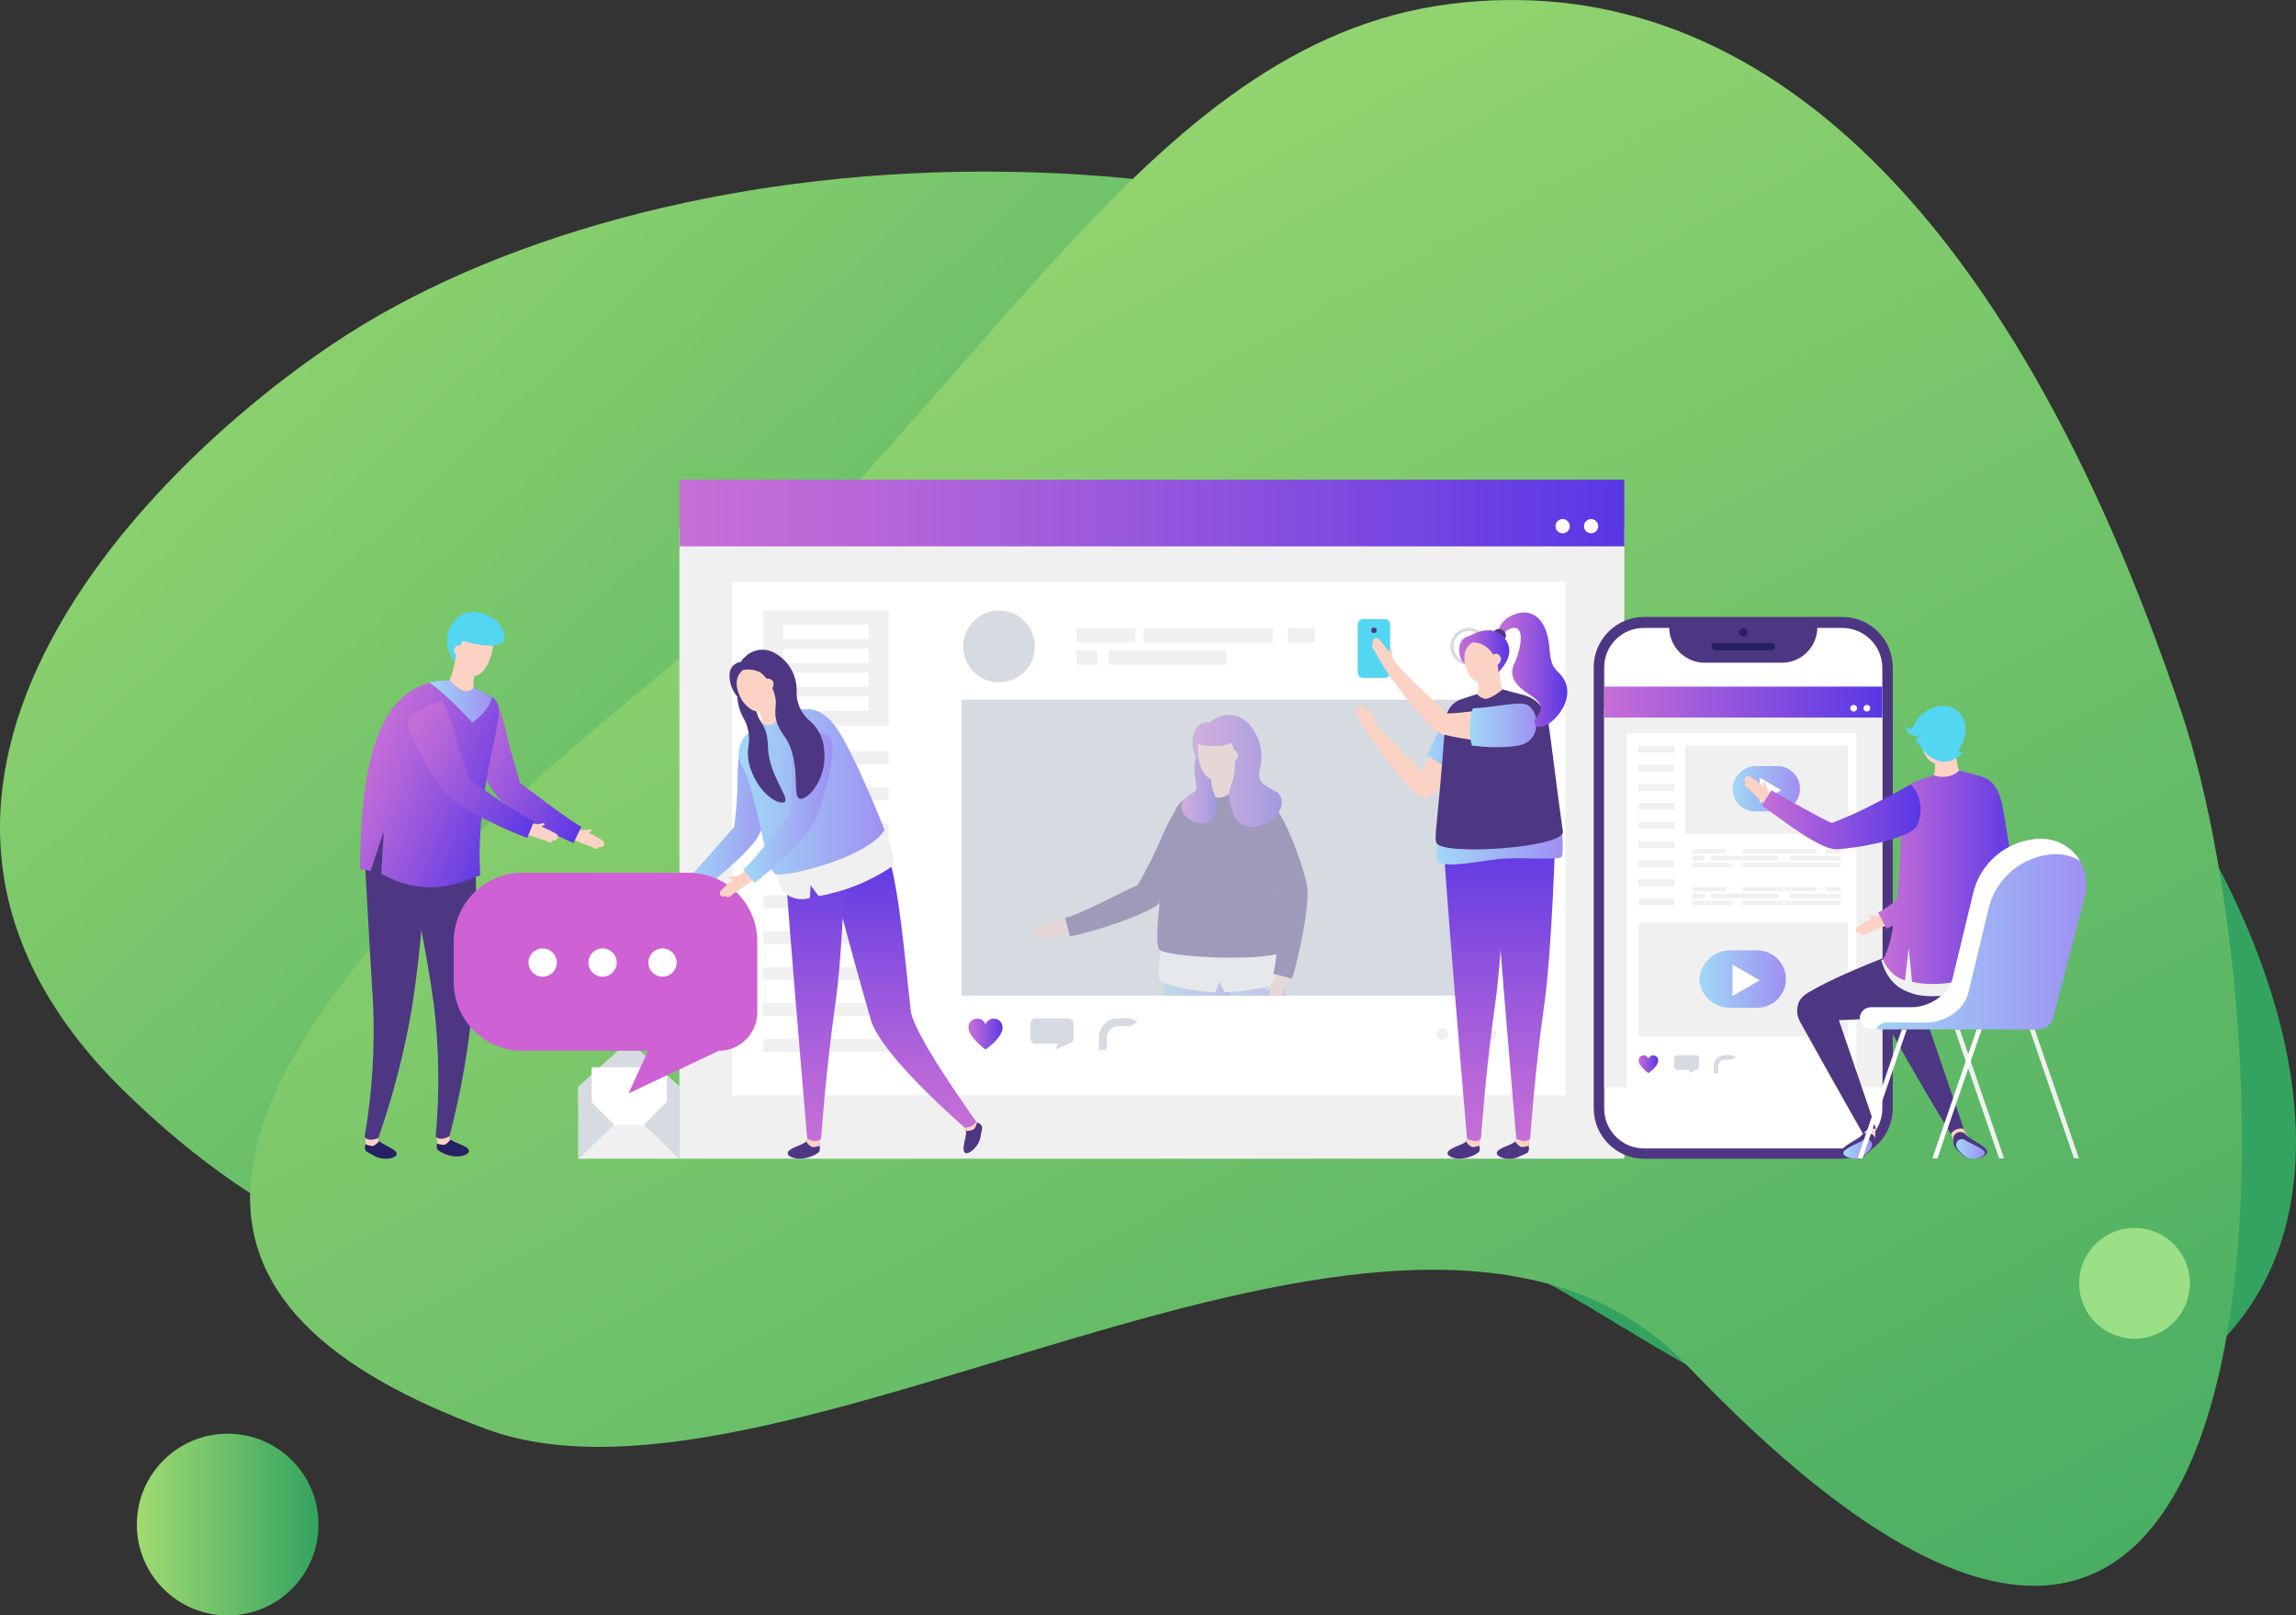 <?xml version="1.0" encoding="utf-8"?>
<!-- Generator: Adobe Illustrator 16.0.3, SVG Export Plug-In . SVG Version: 6.00 Build 0)  -->
<!DOCTYPE svg PUBLIC "-//W3C//DTD SVG 1.1//EN" "http://www.w3.org/Graphics/SVG/1.1/DTD/svg11.dtd">
<svg version="1.1" id="TEAM_轉換_" xmlns="http://www.w3.org/2000/svg" xmlns:xlink="http://www.w3.org/1999/xlink" x="0px"
	 y="0px" width="462.361px" height="325.188px" viewBox="0 0 462.361 325.188" enable-background="new 0 0 462.361 325.188"
	 xml:space="preserve">
<rect x="0" y="0" width="462.361" height="325.188" fill="#333333" stroke="none"/>
<g id="圖層_2" transform="translate(0 0)">
	<g id="Group_3795">
		
			<linearGradient id="Path_7311_1_" gradientUnits="userSpaceOnUse" x1="-364.011" y1="582.4" x2="-363.141" y2="581.893" gradientTransform="matrix(462.361 0 0 -255.567 168256.984 148918.656)">
			<stop  offset="0" style="stop-color:#A0DB71"/>
			<stop  offset="1" style="stop-color:#34A360"/>
		</linearGradient>
		<path id="Path_7311" fill="url(#Path_7311_1_)" d="M67.414,68.982c-40.04,26.762-102.521,91.569-42.66,150.437
			c59.862,58.867,119.178,41.362,173.665,26.7c117.785-31.689,129.386,59.895,214.372,41.533
			c88.886-19.207,50.284-137.38-52.774-205.39C256.957,14.252,129.555,27.447,67.414,68.982z"/>
		
			<linearGradient id="Path_7312_1_" gradientUnits="userSpaceOnUse" x1="-363.704" y1="582.615" x2="-362.852" y2="581.364" gradientTransform="matrix(401.123 0 0 -319.261 145997.484 186023.688)">
			<stop  offset="0" style="stop-color:#A0DB71"/>
			<stop  offset="1" style="stop-color:#34A360"/>
		</linearGradient>
		<path id="Path_7312" fill="url(#Path_7312_1_)" d="M129.213,138.889C197.598,82.958,229.524,8.63,292.131,0.783
			c59.595-7.474,112.11,38.382,147.148,142.539c22.591,67.136,25.937,262.906-99.457,131.636
			c-55.457-58.05-180.72,35.325-241.941,12.724C34.198,264.173,25.128,224.025,129.213,138.889z"/>
		
			<linearGradient id="Path_7313_1_" gradientUnits="userSpaceOnUse" x1="-359.127" y1="578.89" x2="-358.127" y2="578.89" gradientTransform="matrix(36.59 0 0 -36.59 13167.993 21488.51)">
			<stop  offset="0" style="stop-color:#A0DB71"/>
			<stop  offset="1" style="stop-color:#34A360"/>
		</linearGradient>
		<path id="Path_7313" fill="url(#Path_7313_1_)" d="M64.144,306.908c0.01,10.104-8.172,18.304-18.276,18.314
			c-10.104,0.011-18.304-8.172-18.313-18.276c-0.011-10.104,8.172-18.303,18.275-18.313c0.007,0,0.015,0,0.021,0
			C55.948,288.63,64.137,296.812,64.144,306.908z"/>
		<path id="Path_7314" fill="#9BDF87" d="M440.997,258.347c0.004,6.158-4.985,11.154-11.144,11.158s-11.154-4.985-11.158-11.145
			c-0.004-6.158,4.985-11.153,11.145-11.157c0.002,0,0.004,0,0.006,0c6.154-0.005,11.147,4.981,11.151,11.136
			C440.997,258.342,440.997,258.344,440.997,258.347z"/>
	</g>
</g>
<g id="layer_1" transform="translate(72.521 96.574)">
	<g id="Group_3827">
		<g id="Group_3826">
			<g id="Group_3825">
				<g id="Group_3802" transform="translate(64.295)">
					<rect id="Rectangle_976" x="0" y="9.691" fill="#F0F0F0" width="190.281" height="127.006"/>
					
						<linearGradient id="Rectangle_977_1_" gradientUnits="userSpaceOnUse" x1="-500.137" y1="475.92" x2="-499.137" y2="475.92" gradientTransform="matrix(190.281 0 0 -13.419 95166.594 6393.097)">
						<stop  offset="0" style="stop-color:#C66FD7"/>
						<stop  offset="0.194" style="stop-color:#B767D9"/>
						<stop  offset="0.571" style="stop-color:#8E52DE"/>
						<stop  offset="1" style="stop-color:#5937E5"/>
					</linearGradient>
					<rect id="Rectangle_977" x="0" y="-0.001" fill="url(#Rectangle_977_1_)" width="190.281" height="13.42"/>
					<rect id="Rectangle_978" x="10.631" y="20.573" fill="#FFFFFF" width="167.802" height="103.357"/>
					<g id="Group_3796" transform="translate(79.941 29.892)">
						<rect id="Rectangle_979" x="0" y="0" fill="#F0F0F0" width="11.9" height="2.845"/>
						<rect id="Rectangle_980" x="13.514" y="0" fill="#F0F0F0" width="26.056" height="2.845"/>
						<rect id="Rectangle_981" x="42.615" y="0" fill="#F0F0F0" width="5.414" height="2.845"/>
						<rect id="Rectangle_982" x="0" y="4.503" fill="#F0F0F0" width="4.286" height="2.845"/>
						<rect id="Rectangle_983" x="6.486" y="4.503" fill="#F0F0F0" width="23.688" height="2.845"/>
					</g>
					<rect id="Rectangle_984" x="16.864" y="54.74" fill="#F0F0F0" width="25.281" height="2.577"/>
					<rect id="Rectangle_985" x="16.864" y="26.346" fill="#F0F0F0" width="25.281" height="23.187"/>
					<rect id="Rectangle_986" x="16.864" y="61.973" fill="#F0F0F0" width="25.281" height="2.577"/>
					<rect id="Rectangle_987" x="16.864" y="69.207" fill="#F0F0F0" width="25.281" height="2.577"/>
					<rect id="Rectangle_988" x="16.864" y="76.441" fill="#F0F0F0" width="25.281" height="2.576"/>
					<rect id="Rectangle_989" x="16.864" y="83.672" fill="#F0F0F0" width="25.281" height="2.576"/>
					<rect id="Rectangle_990" x="16.864" y="90.906" fill="#F0F0F0" width="25.281" height="2.577"/>
					<rect id="Rectangle_991" x="16.864" y="98.139" fill="#F0F0F0" width="25.281" height="2.577"/>
					<rect id="Rectangle_992" x="16.864" y="105.372" fill="#F0F0F0" width="25.281" height="2.577"/>
					<rect id="Rectangle_993" x="16.864" y="112.606" fill="#F0F0F0" width="25.281" height="2.577"/>
					<path id="Path_7315" fill="#D5DBE0" d="M78.275,113.545c0.611,0,1.106-0.495,1.106-1.106v-2.906
						c0.001-0.61-0.494-1.106-1.105-1.106c0,0,0,0-0.001,0h-6.52c-0.611,0-1.106,0.495-1.106,1.105c0,0.001,0,0.001,0,0.001v2.906
						c0,0.611,0.495,1.106,1.106,1.106h4.484l-0.56,1.225L78.275,113.545z"/>
					<ellipse id="Ellipse_106" fill="#FFFFFF" cx="183.594" cy="9.356" rx="1.432" ry="1.432"/>
					<ellipse id="Ellipse_107" fill="#FFFFFF" cx="177.863" cy="9.356" rx="1.432" ry="1.432"/>
					<rect id="Rectangle_994" x="20.9" y="29.167" fill="#FFFFFF" width="17.207" height="2.9"/>
					<rect id="Rectangle_995" x="20.9" y="33.991" fill="#FFFFFF" width="17.207" height="2.901"/>
					<rect id="Rectangle_996" x="20.9" y="38.813" fill="#FFFFFF" width="17.207" height="2.901"/>
					<rect id="Rectangle_997" x="20.9" y="43.636" fill="#FFFFFF" width="17.207" height="2.9"/>
					<ellipse id="Ellipse_108" fill="#D5DBE0" cx="64.363" cy="33.567" rx="7.22" ry="7.22"/>
					<g id="Group_3797" transform="translate(155.255 29.817)">
						<ellipse id="Ellipse_109" fill="#D5DBE0" cx="3.749" cy="3.749" rx="1.951" ry="1.951"/>
						<path id="Path_7316" fill="#D5DBE0" d="M0,3.749c0,2.07,1.679,3.749,3.749,3.749s3.749-1.679,3.749-3.749S5.819,0,3.749,0
							C1.679,0.001,0.001,1.679,0,3.749z M6.83,3.749c0,1.702-1.38,3.082-3.082,3.082s-3.082-1.38-3.082-3.082
							s1.38-3.082,3.082-3.082h0.001C5.451,0.668,6.83,2.047,6.83,3.749z"/>
					</g>
					<g id="Group_3800" transform="translate(56.837 44.285)">
						<rect id="Rectangle_998" x="0" y="0" fill="#D5DBE0" width="107.613" height="59.582"/>
						<g id="Group_3799" opacity="0.4">
							<g>
								<defs>
									<rect id="SVGID_1_" x="0" y="0" width="107.613" height="59.582"/>
								</defs>
								<clipPath id="SVGID_2_">
									<use xlink:href="#SVGID_1_"  overflow="visible"/>
								</clipPath>
								<g id="Group_3798" clip-path="url(#SVGID_2_)">
									<path id="Path_7317" fill="#FCD2C5" d="M17.566,44.294c-0.1,0.23,0.801,0.874,1.052,0.9
										c0.615-0.13,0.538-0.489,1.133-0.527c-0.534-0.054-1.057-0.188-1.55-0.399C17.939,44.137,17.693,43.922,17.566,44.294z"/>
									<path id="Path_7318" fill="#FCD2C5" d="M16.811,47.839c0.075-0.024,3.32-0.48,4.346-0.712
										c-0.234-0.863-0.555-1.701-0.956-2.5c-0.618,0.044-1.232,0.132-1.838,0.263c-0.729,0.146-2.32,0.656-2.433,0.693
										c-0.467,0.127-0.924,0.291-1.365,0.49c-0.201,0.206-0.334,0.469-0.381,0.753c0.016,0.173,0.134,0.319,0.301,0.37
										c-0.066,0.357,0.847,0.349,0.811,0.433C15.152,47.966,15.576,48.269,16.811,47.839z"/>
									<path id="Path_7319" fill="#FCD2C5" d="M43.952,21.804c-1.763,2.341-5.3,11.11-7.793,14.984
										c-3.062,4.752,1.348,5.191,2.738,4.051c3.664-3,12.291-12.978,10.932-15.037C49.24,24.908,44.271,21.384,43.952,21.804z"/>
									<path id="Path_7320" fill="#FCD2C5" d="M36.776,37.414c-3,1.008-13.473,6.669-16.769,7.222
										c0.354,0.821,0.603,1.685,0.738,2.568c5.399-1.018,18.572-5.065,18.791-7.253c0.271-1.148-0.441-2.299-1.591-2.569
										c-0.188-0.045-0.381-0.063-0.574-0.056C37.169,37.324,36.968,37.353,36.776,37.414z"/>
									<path id="Path_7321" fill="#4D3782" d="M44.026,21.279c-0.236,0-0.459,0.111-0.601,0.3c-1.329,2.213-2.496,4.519-3.492,6.9
										c-1.162,2.687-2.469,5.308-3.914,7.854c-0.191,0.306-0.366,0.621-0.523,0.945c-1.212,0.549-2.817,1.344-4.51,2.184
										c-3.7,1.833-8.301,4.115-10.159,4.453l1,3.761c4.62-0.938,15.194-4.253,17.923-6.633
										c2.865-2.431,12.355-12.926,10.516-15.63C49.641,24.502,45.112,21.263,44.026,21.279z"/>
									<path id="Path_7322" fill="#FCD2C5" d="M57.482,119.937c0.866,0.17,1.765-0.027,2.479-0.546c0,0,2.158-38.649,2.226-39.421
										c-0.637,0.628-7.035-0.468-8.054-1.25C54.003,80.499,57.482,119.937,57.482,119.937z"/>
									
										<linearGradient id="Path_7323_1_" gradientUnits="userSpaceOnUse" x1="-531.126" y1="414.039" x2="-530.126" y2="414.039" gradientTransform="matrix(7.077 0 0 -4.893 3816.508 2146.466)">
										<stop  offset="0" style="stop-color:#C66FD7"/>
										<stop  offset="0.194" style="stop-color:#B767D9"/>
										<stop  offset="0.571" style="stop-color:#8E52DE"/>
										<stop  offset="1" style="stop-color:#5937E5"/>
									</linearGradient>
									<path id="Path_7323" fill="url(#Path_7323_1_)" d="M57.641,121.641c0.218,0.364,1.5,0.717,2.183,1.118
										c0.772,0.322,1.616,0.438,2.447,0.337c1.016-0.04,2.262-0.572,2.262-1.164c0-1.171-3.344-1.77-4.039-2.601
										c-0.362-0.429-0.8-1.093-0.8-1.093l-2.067,1.149c0,0-0.168,0.226-0.062,0.88C57.395,120.715,57.422,121.214,57.641,121.641
										z"/>
									<path id="Path_7324" fill="#FCD2C5" d="M57.56,120.272c0,0,1.289,0.458,1.732,0.214c0.487-0.28,0.899-0.676,1.2-1.151
										c-0.302-0.369-0.55-0.778-0.738-1.217l-2.347,1.056C57.407,119.173,57.453,119.618,57.56,120.272z"/>
									
										<linearGradient id="Path_7325_1_" gradientUnits="userSpaceOnUse" x1="-544.274" y1="439.758" x2="-543.274" y2="439.758" gradientTransform="matrix(13.87 0 0 -68.523 7601.013 30218.269)">
										<stop  offset="0" style="stop-color:#A1D8F6"/>
										<stop  offset="1" style="stop-color:#9E90F2"/>
									</linearGradient>
									<path id="Path_7325" fill="url(#Path_7325_1_)" d="M51.669,51.829v12.992c0.97,0.764,0.71,12.39,2.459,24.649
										c2.027,14.199,3.082,29.251,3.082,29.251c1.011,1.113,3.02,0.021,3.048-0.089c0,0,5.634-65.289,5.264-67.938
										C63.871,51.419,56.647,52.155,51.669,51.829z"/>
									<path id="Path_7326" fill="#FCD2C5" d="M43.568,79.971c0.066,0.771,2.226,39.421,2.226,39.421
										c0.714,0.519,1.612,0.716,2.478,0.546c0,0,3.479-39.438,3.351-41.217C50.604,79.505,44.204,80.599,43.568,79.971z"/>
									
										<linearGradient id="Path_7327_1_" gradientUnits="userSpaceOnUse" x1="-531.127" y1="413.871" x2="-530.127" y2="413.871" gradientTransform="matrix(7.078 0 0 -4.863 3800.512 2133.378)">
										<stop  offset="0" style="stop-color:#C66FD7"/>
										<stop  offset="0.194" style="stop-color:#B767D9"/>
										<stop  offset="0.571" style="stop-color:#8E52DE"/>
										<stop  offset="1" style="stop-color:#5937E5"/>
									</linearGradient>
									<path id="Path_7327" fill="url(#Path_7327_1_)" d="M48.13,119.392l-2.066-1.149c0,0-0.443,0.664-0.806,1.093
										c-0.7,0.826-4.038,1.425-4.038,2.601c0,0.593,1.244,1.123,2.259,1.164c0.83,0.034,1.659-0.079,2.448-0.337
										c0.795-0.225,1.537-0.604,2.184-1.118c0.219-0.425,0.247-0.922,0.079-1.368C48.299,119.618,48.13,119.392,48.13,119.392z"
										/>
									<path id="Path_7328" fill="#FCD2C5" d="M46.461,120.486c0.442,0.244,1.73-0.214,1.73-0.214
										c0.107-0.654,0.152-1.101,0.152-1.101l-2.347-1.056c-0.188,0.438-0.437,0.848-0.738,1.217
										C45.561,119.808,45.973,120.205,46.461,120.486z"/>
									
										<linearGradient id="Path_7329_1_" gradientUnits="userSpaceOnUse" x1="-544.275" y1="439.757" x2="-543.274" y2="439.757" gradientTransform="matrix(13.871 0 0 -68.526 7589.895 30219.588)">
										<stop  offset="0" style="stop-color:#A1D8F6"/>
										<stop  offset="1" style="stop-color:#9E90F2"/>
									</linearGradient>
									<path id="Path_7329" fill="url(#Path_7329_1_)" d="M45.493,118.639c0.027,0.108,2.037,1.199,3.048,0.088
										c0,0,1.055-15.05,3.082-29.251c1.75-12.26,1.489-23.887,2.46-24.649V51.83c-4.979,0.326-12.2-0.411-13.854-1.133
										C39.863,53.345,45.493,118.639,45.493,118.639z"/>
									<path id="Path_7330" fill="#FFFFFF" d="M39.946,56.467c1.399,1.429,8.82,2.347,11.108,2.5l0.828-2.133l1.07,2.046
										c3.178,0,12.215-1.399,12.453-2.278c0.27-0.993,0.136-7.964,0.136-7.964H40.211C40.211,48.638,39.246,55.754,39.946,56.467
										z"/>
									<path id="Path_7331" fill="#FCD2C5" d="M55.529,17.978c-0.424-0.758-0.541-4.631-0.24-6
										c-0.364,0.229-4.089,1.958-5.101,1.729c-0.012,0.284,0.46,3.331-0.318,4.896C50.046,20.124,54.2,20.434,55.529,17.978z"/>
									<path id="Path_7332" fill="#4D3782" d="M59.66,19.405c-1.043-0.332-4.132-1.427-4.132-1.427s-2.375,1.777-3.858,1.777
										c-0.735-0.113-1.389-0.531-1.8-1.151c0,0-3.726,0.844-4.416,1.18c-2.678,1.305-2.866,3.827-3.2,5.9
										c-0.353,2.107-4.326,23.6-2.266,24.766c2.811,1.6,22.747,2.354,25.333,0c3.424-3.117-1.722-23.706-1.729-24.747
										C63.573,22.915,62.79,20.4,59.66,19.405z"/>
									<path id="Path_7333" fill="#FCD2C5" d="M61.618,57.908c-0.239,0.164-0.547,0.276-0.285,0.567
										c0.153,0.199,1.156-0.27,1.3-0.478c0.189-0.6-0.163-0.708,0.095-1.246C62.419,57.191,62.045,57.582,61.618,57.908z"/>
									<path id="Path_7334" fill="#FCD2C5" d="M62.244,58.068c-0.23,0.708-0.564,2.345-0.587,2.461
										c-0.118,0.47-0.199,0.947-0.242,1.43c0.082,0.276,0.245,0.521,0.47,0.7c0.158,0.07,0.344,0.039,0.469-0.081
										c0.279,0.233,0.72-0.566,0.775-0.5c0.228,0.294,0.7,0.073,0.931-1.216c0.015-0.076,1.207-3.128,1.51-4.135
										c-0.869-0.221-1.758-0.354-2.652-0.395C62.653,56.894,62.427,57.474,62.244,58.068z"/>
									<path id="Path_7335" fill="#FCD2C5" d="M61.028,21.29c-1.068,0.077-6.578,2.68-6.364,3.166
										c1.177,2.684,7.089,10.062,9.244,14.135c2.643,5,5.185,1.368,4.872-0.399C67.959,33.524,63.488,21.115,61.028,21.29z"/>
									<path id="Path_7336" fill="#FCD2C5" d="M64.972,37.797c-0.101,0.175-0.173,0.364-0.216,0.562
										c-0.593,3.113-0.787,15.011-1.921,18.156c0.89,0.094,1.763,0.3,2.6,0.614c1.762-5.209,4.685-18.672,2.886-19.933
										c-0.87-0.798-2.222-0.74-3.02,0.129C65.17,37.467,65.06,37.627,64.972,37.797z"/>
									<path id="Path_7337" fill="#4D3782" d="M62.752,55.18l3.767,0.971c1.445-4.486,3.737-15.329,3-18.873
										c-0.715-3.69-5.214-17.1-8.471-16.825c-1.091,0.095-6.136,2.456-6.654,3.41c-0.117,0.207-0.131,0.457-0.034,0.675
										c0.618,1.357,8.168,11.749,9.228,13.685c0.172,0.316,0.361,0.623,0.567,0.919c-0.116,1.325-0.209,3.114-0.308,5
										C63.633,48.265,63.366,53.395,62.752,55.18z"/>
									
										<linearGradient id="Path_7338_1_" gradientUnits="userSpaceOnUse" x1="-530.879" y1="432.471" x2="-529.879" y2="432.471" gradientTransform="matrix(7.013 0 0 -14.627 3767.32 6343.423)">
										<stop  offset="0" style="stop-color:#C66FD7"/>
										<stop  offset="0.194" style="stop-color:#B767D9"/>
										<stop  offset="0.571" style="stop-color:#8E52DE"/>
										<stop  offset="1" style="stop-color:#5937E5"/>
									</linearGradient>
									<path id="Path_7338" fill="url(#Path_7338_1_)" d="M44.434,20.824c-1.418,2.99,5.617,6.342,6.601,2.026
										c0.685-3-0.386-3.826-0.682-5.518c-0.234-1.768-0.046-3.566,0.551-5.248c-0.033-0.049-2.552-2.792-3.459-1.419
										c-0.654,1.868-0.764,3.884-0.315,5.813C47.847,19.547,45.691,18.174,44.434,20.824z"/>
									<path id="Path_7339" fill="#FCD2C5" d="M47.619,8.525c-0.2,0.626-0.338,6.391,2.666,7.483
										c1.27,0.463,3.921-1.574,4.133-3.077c0,0,0.526-2.101,0.53-2.119c0.189-2.112-1.254-4.024-3.337-4.42
										C49.737,6.126,48.163,6.776,47.619,8.525z"/>
									
										<linearGradient id="Path_7340_1_" gradientUnits="userSpaceOnUse" x1="-547.407" y1="435.724" x2="-546.407" y2="435.724" gradientTransform="matrix(17.983 0 0 -22.544 9890.771 9837.428)">
										<stop  offset="0" style="stop-color:#C66FD7"/>
										<stop  offset="0.194" style="stop-color:#B767D9"/>
										<stop  offset="0.571" style="stop-color:#8E52DE"/>
										<stop  offset="1" style="stop-color:#5937E5"/>
									</linearGradient>
									<path id="Path_7340" fill="url(#Path_7340_1_)" d="M54.665,22.821c2.313,6.493,12.29,0.258,9.249-3.82
										c-0.84-1.128-4.848-1.552-3.9-4.988c0.874-3.157,0.092-6.543-2.08-8.995c-1.485-1.753-3.909-2.387-6.063-1.585
										c-1.813,0.781-1.846,1.126-1.846,1.126c-0.668-0.103-1.351,0.023-1.938,0.356c-2.181,1.215-1.972,6.169-0.229,7.688
										c-0.2-1.207-0.303-2.429-0.307-3.652c0.646,0.285,4.636,0.8,6.516-0.169c0.934-0.482,1.261,4.526,0.658,7.046
										C54.269,17.749,53.054,18.303,54.665,22.821z"/>
									<path id="Path_7341" fill="#FCD2C5" d="M53.831,10.292c0.196,0.803,0.434,1.595,0.71,2.373
										c0.586-0.222,1.015-0.73,1.134-1.346c0.018-0.524-0.459-1.24-0.982-1.256C54.39,10.061,54.093,10.14,53.831,10.292z"/>
								</g>
							</g>
						</g>
					</g>
					
						<linearGradient id="Path_7342_1_" gradientUnits="userSpaceOnUse" x1="-473.531" y1="464.309" x2="-472.531" y2="464.309" gradientTransform="matrix(6.883 0 0 -6.242 3317.51 3009.62)">
						<stop  offset="0" style="stop-color:#C66FD7"/>
						<stop  offset="0.194" style="stop-color:#B767D9"/>
						<stop  offset="0.571" style="stop-color:#8E52DE"/>
						<stop  offset="1" style="stop-color:#5937E5"/>
					</linearGradient>
					<path id="Path_7342" fill="url(#Path_7342_1_)" d="M61.643,109.677c-0.315-0.925-1.321-1.418-2.246-1.103
						c-0.718,0.245-1.199,0.921-1.196,1.68c0,2,3.441,4.467,3.441,4.467s3.441-2.33,3.441-4.467c0.001-0.977-0.789-1.77-1.766-1.771
						C62.562,108.483,61.889,108.962,61.643,109.677z"/>
					<g id="Group_3801" transform="translate(84.475 108.421)">
						<path id="Path_7343" fill="#D5DBE0" d="M0,3.887v2.47h1.587V3.975C1.583,2.66,2.646,1.591,3.961,1.587
							c0.003,0,0.006,0,0.008,0h2.383L7.82,0.726L6.351-0.002H3.881C1.736-0.001-0.001,1.739,0,3.883C0,3.884,0,3.886,0,3.887z"/>
					</g>
					<ellipse id="Ellipse_110" fill="#F0F0F0" cx="163.386" cy="111.598" rx="1.165" ry="1.165"/>
					<ellipse id="Ellipse_111" fill="#F0F0F0" cx="158.523" cy="111.598" rx="1.166" ry="1.166"/>
					<ellipse id="Ellipse_112" fill="#F0F0F0" cx="153.659" cy="111.598" rx="1.166" ry="1.166"/>
				</g>
				<g id="Group_3804" transform="translate(0 26.638)">
					<path id="Path_7344" fill="#272063" d="M15.598,108.265c0.592,0.472,1.271,0.821,2,1.026c0.725,0.236,1.485,0.341,2.246,0.309
						c0.931-0.037,2.074-0.524,2.074-1.066c0-1.076-3.067-1.625-3.706-2.384c-0.333-0.393-0.739-1-0.739-1l-1.899,1.055
						c0,0-0.154,0.208-0.057,0.808C15.366,107.422,15.395,107.878,15.598,108.265z"/>
					<path id="Path_7345" fill="#FCD2C5" d="M15.479,105.543c-0.028,0.489-0.013,0.98,0.046,1.467c0,0,1.183,0.42,1.588,0.2
						c0.447-0.258,0.825-0.621,1.101-1.058c-0.285-0.276-0.362-0.705-0.191-1.063L15.479,105.543z"/>
					<path id="Path_7346" fill="#4D3782" d="M18.005,105.507c2.301-8.804,3.87-17.781,4.694-26.843
						c0.86-11.816,0.906-23.678,0.137-35.5c-1.516,0.664-8.146,1.34-12.713,1.04v11.923c0.89,0.7,3.084,11.371,4.689,22.62
						c1.095,8.907,1.229,17.907,0.4,26.844C16.132,106.61,17.976,105.607,18.005,105.507z"/>
					<g id="Group_3803" transform="translate(20.292 18.084)">
						<path id="Path_7347" fill="#FCD2C5" d="M25.744,25.715c-0.483,0.095-0.978,0.115-1.468,0.063
							c0.527,0.147,0.389,0.455,0.916,0.688c0.229,0.028,1.16-0.378,1.114-0.6C26.263,25.507,26.002,25.65,25.744,25.715z"/>
						<path id="Path_7348" fill="#FCD2C5" d="M28.523,29.05c0.159-0.014,0.294-0.122,0.34-0.275c0.012-0.265-0.058-0.525-0.199-0.75
							c-0.359-0.262-0.738-0.496-1.134-0.699c-0.093-0.055-1.424-0.815-2.051-1.085c-0.519-0.232-1.054-0.428-1.6-0.585
							c-0.514,0.643-0.961,1.335-1.335,2.066c0.877,0.4,3.7,1.428,3.766,1.465c1.028,0.621,1.467,0.431,1.4,0.094
							C27.696,29.202,28.514,29.382,28.523,29.05z"/>
						<path id="Path_7349" fill="#FCD2C5" d="M7.408,17.793c-0.22,2,10.834,8.142,15.492,10.08c0.29-0.769,0.677-1.496,1.151-2.166
							c-2.856-1.122-11.177-8.193-13.683-9.668c-0.162-0.092-0.337-0.156-0.519-0.192c-1.05-0.267-2.116,0.368-2.383,1.418
							C7.423,17.438,7.403,17.615,7.408,17.793z"/>
						<path id="Path_7350" fill="#FCD2C5" d="M0.854,3.13c-1.611,1.592,4.238,12.188,6.958,15.579
							c1.032,1.287,5.074,1.73,3.229-3.117c-1.5-3.953-3.013-12.5-4.15-14.934C6.684,0.218,1.552,2.442,0.854,3.13z"/>
						
							<linearGradient id="Path_7351_1_" gradientUnits="userSpaceOnUse" x1="-449.341" y1="436.869" x2="-448.21" y2="436.243" gradientTransform="matrix(24.272 0 0 -28.434 10905.51 12426.405)">
							<stop  offset="0" style="stop-color:#C66FD7"/>
							<stop  offset="0.194" style="stop-color:#B767D9"/>
							<stop  offset="0.571" style="stop-color:#8E52DE"/>
							<stop  offset="1" style="stop-color:#5937E5"/>
						</linearGradient>
						<path id="Path_7351" fill="url(#Path_7351_1_)" d="M7.44,0.401C7.344,0.2,7.159,0.057,6.94,0.015
							c-1-0.213-5.775,1.959-6.51,2.684c-2.19,2.165,4.673,13.585,6.885,16.357c2.081,2.688,11.254,7.67,15.354,9.378l1.606-3.294
							c-1.654-0.649-11.331-8.067-12.352-8.8c-0.081-0.312-1.79-5.976-2.505-8.941C8.93,5.022,8.269,2.683,7.44,0.401z"/>
					</g>
					<path id="Path_7352" fill="#272063" d="M1.082,108.394c0.172,0.35,1.326,0.766,1.917,1.18c0.684,0.351,1.447,0.517,2.215,0.483
						c0.932,0.036,2.107-0.36,2.151-0.899c0.084-1.072-2.931-1.86-3.509-2.665c-0.3-0.418-0.656-1.059-0.656-1.059l-1.974,0.9
						c0,0-0.17,0.194-0.119,0.8C0.922,107.531,0.912,107.989,1.082,108.394z"/>
					<path id="Path_7353" fill="#FCD2C5" d="M1.085,105.625c0,0-0.029,0.904,0.021,1.511c0,0,1.146,0.512,1.568,0.321
						c0.467-0.222,0.872-0.553,1.181-0.966c-0.254-0.322-0.347-0.742-0.253-1.141L1.085,105.625z"/>
					<path id="Path_7354" fill="#4D3782" d="M3.693,105.833C6.67,97.282,8.932,88.5,10.454,79.575
						c1.79-11.759,2.773-23.627,2.94-35.52c-1.562,0.543-8.225,0.7-12.755,0.041c0,0,1.248,23.463,1.968,34.8
						c0.392,8.967-0.181,17.948-1.709,26.792C1.744,106.787,3.664,105.931,3.693,105.833z"/>
					<path id="Path_7355" fill="#FCD2C5" d="M19.248,8.373c0.023,1.285-0.786,4.747-1.306,5.352
						c0.749,2.451,4.541,2.926,4.977,1.591c-0.416-1.548,0.563-4.199,0.6-4.461C22.568,10.878,19.533,8.646,19.248,8.373z"/>
					<path id="Path_7356" fill="#FCD2C5" d="M19.97,7.471c0,0.02-0.113,1.914-0.113,1.914c-0.082,1.39,1.933,3.7,3.158,3.52
						c2.9-0.437,3.821-5.648,3.758-6.247c-0.172-1.672-1.782-2.282-3.517-2.385c-1.746-0.067-3.216,1.292-3.284,3.038
						C19.97,7.363,19.969,7.417,19.97,7.471z"/>
					
						<linearGradient id="Path_7357_1_" gradientUnits="userSpaceOnUse" x1="-429.969" y1="456.386" x2="-429.029" y2="455.798" gradientTransform="matrix(27.955 0 0 -41.706 12021.974 19058.043)">
						<stop  offset="0" style="stop-color:#C66FD7"/>
						<stop  offset="0.194" style="stop-color:#B767D9"/>
						<stop  offset="0.571" style="stop-color:#8E52DE"/>
						<stop  offset="1" style="stop-color:#5937E5"/>
					</linearGradient>
					<path id="Path_7357" fill="url(#Path_7357_1_)" d="M26.673,17.18c-0.56-0.429-3.757-1.864-3.757-1.864
						c-0.482,0.483-1.146,0.741-1.829,0.709c-1.335-0.269-3.147-2.3-3.147-2.3s-3,0.276-3.976,0.532C5.283,16.549,0,26.745,0,51.812
						c0.429,0.087,1.576,0.187,2.113,0.322l2.66-8.048l-0.525,8.626c8.114,4.368,13.909,2.722,19.929,0.282
						c-0.82-13.4,2.937-27.101,3.145-28.601C27.68,21.813,28.844,18.841,26.673,17.18z"/>
					
						<linearGradient id="Path_7358_1_" gradientUnits="userSpaceOnUse" x1="-421.814" y1="443.565" x2="-420.814" y2="443.565" gradientTransform="matrix(12.645 0 0 -8.567 5347.805 3818.019)">
						<stop  offset="0" style="stop-color:#A1D8F6"/>
						<stop  offset="1" style="stop-color:#9E90F2"/>
					</linearGradient>
					<path id="Path_7358" fill="url(#Path_7358_1_)" d="M21.087,16.025c-1.335-0.269-3.147-2.3-3.147-2.3l-2.021,0.146
						c-0.664,0.053-1.319,0.183-1.954,0.386c3.534,2.305,8.645,8.035,8.645,8.035s3.451-2.463,4-5.158
						c-0.699-0.475-3.688-1.818-3.688-1.818C22.437,15.8,21.771,16.058,21.087,16.025z"/>
					<path id="Path_7359" fill="#53D6F2" d="M19.619,1.092c-2.594,2.285-2.843,6.239-0.558,8.833
						c0.006,0.007,0.012,0.014,0.019,0.02c0.265-1.467,0.795-2.874,1.563-4.151c7.515,2.141,8.416,0.222,8.438-0.591
						C29.188,1.517,23.267-1.781,19.619,1.092z"/>
					<path id="Path_7360" fill="#FCD2C5" d="M18.899,7.899c0.139,0.558,0.555,1.005,1.101,1.183
						c0.217-0.728,0.397-1.464,0.541-2.209c-0.247-0.126-0.523-0.186-0.8-0.171C19.262,6.738,18.859,7.419,18.899,7.899z"/>
					<path id="Path_7361" fill="#FCD2C5" d="M36.561,42.582c-0.477,0.122-0.969,0.171-1.461,0.146
						c0.534,0.117,0.413,0.434,0.953,0.636c0.229,0.016,1.138-0.442,1.078-0.665C37.07,42.344,36.815,42.503,36.561,42.582z"/>
					<path id="Path_7362" fill="#FCD2C5" d="M39.524,45.755c0.158-0.023,0.286-0.14,0.324-0.294
						c-0.004-0.265-0.088-0.521-0.242-0.737c-0.372-0.241-0.764-0.453-1.169-0.634c-0.1-0.048-1.469-0.734-2.109-0.968
						c-0.532-0.202-1.077-0.367-1.632-0.493c-0.476,0.67-0.883,1.386-1.216,2.138c0.9,0.354,3.778,1.217,3.844,1.251
						c1.062,0.563,1.488,0.348,1.399,0.017C38.706,45.954,39.535,46.088,39.524,45.755z"/>
					
						<linearGradient id="Path_7363_1_" gradientUnits="userSpaceOnUse" x1="-429.389" y1="454.792" x2="-428.296" y2="454.135" gradientTransform="matrix(25.425 0 0 -27.499 10926.376 12528.837)">
						<stop  offset="0" style="stop-color:#C66FD7"/>
						<stop  offset="0.194" style="stop-color:#B767D9"/>
						<stop  offset="0.571" style="stop-color:#8E52DE"/>
						<stop  offset="1" style="stop-color:#5937E5"/>
					</linearGradient>
					<path id="Path_7363" fill="url(#Path_7363_1_)" d="M21.869,33.053c-1.02-2.562-1.899-5.177-2.637-7.834
						c-0.62-2.349-1.41-4.649-2.364-6.883c-0.109-0.196-0.305-0.329-0.526-0.358c-1.011-0.155-5.656,2.281-6.348,3.045
						c-2.066,2.284,5.429,13.301,7.786,15.939c2.237,2.573,11.676,7.034,15.863,8.508l1.419-3.379
						c-1.688-0.557-5.687-3.281-8.899-5.468c-1.472-1-2.865-1.952-3.926-2.621C22.132,33.679,22.008,33.362,21.869,33.053z"/>
				</g>
				<g id="Group_3809" transform="translate(18.848 34.23)">
					<g id="Group_3805" transform="translate(41.804 19.026)">
						<path id="Path_7364" fill="#FCD2C5" d="M2.004,28.941c0,0.232,0.989,0.457,1.208,0.387C3.687,29,3.494,28.723,3.983,28.48
							c-0.471,0.144-0.961,0.215-1.453,0.212C2.26,28.677,1.978,28.583,2.004,28.941z"/>
						<path id="Path_7365" fill="#FCD2C5" d="M2.887,29.158c-0.566,0.384-1.732,1.379-1.813,1.45
							c-0.351,0.273-0.679,0.575-0.981,0.9c-0.098,0.246-0.117,0.516-0.057,0.772c0.074,0.142,0.227,0.224,0.386,0.207
							c0.07,0.326,0.841,0,0.841,0.078c0,0.341,0.466,0.447,1.358-0.355c0.055-0.047,2.641-1.583,3.427-2.143
							c-0.506-0.649-1.075-1.246-1.7-1.78C3.842,28.543,3.353,28.834,2.887,29.158z"/>
						<path id="Path_7366" fill="#FCD2C5" d="M16.368,0.552c-0.661,2.605-0.546,11.282-1.285,15.446
							c-0.906,5.107,2.98,3.917,3.754,2.459c2.037-3.841,5.801-15.343,3.924-16.605C21.945,1.305,16.489,0.079,16.368,0.552z"/>
						<path id="Path_7367" fill="#FCD2C5" d="M16.301,16.028c-0.172,0.069-0.332,0.165-0.474,0.284
							c-2.186,1.917-9.04,10.42-11.635,12.055c0.591,0.57,1.106,1.213,1.535,1.913c4.213-2.774,13.926-10.87,13.335-12.8
							c-0.179-1.067-1.189-1.788-2.257-1.608C16.631,15.9,16.461,15.953,16.301,16.028z"/>
						
							<linearGradient id="Path_7368_1_" gradientUnits="userSpaceOnUse" x1="-487.561" y1="428.291" x2="-486.561" y2="428.291" gradientTransform="matrix(19.131 0 0 -30.291 9332.186 12988.414)">
							<stop  offset="0" style="stop-color:#A1D8F6"/>
							<stop  offset="1" style="stop-color:#9E90F2"/>
						</linearGradient>
						<path id="Path_7368" fill="url(#Path_7368_1_)" d="M16.245,0.083c-0.202,0.082-0.353,0.256-0.405,0.468
							c-0.343,2.342-0.514,4.706-0.513,7.073c-0.032,2.687-0.209,5.369-0.531,8.036c-0.053,0.326-0.089,0.655-0.107,0.985
							c-0.831,0.895-1.908,2.136-3.044,3.447c-2.481,2.863-5.568,6.425-7.021,7.37l2.18,2.828
							c3.578-2.433,11.354-8.986,12.819-11.968C21.187,15.25,25.5,3.004,22.984,1.366C22.142,0.821,17.158-0.315,16.245,0.083z"/>
					</g>
					<g id="Group_3807" transform="translate(0 44.9)">
						<path id="Path_7369" fill="#D5DBE0" d="M25.31,55.691h20.105l0.089-12.671l-10.229-9.205l-10.232,9.29L25.31,55.691z"/>
						<rect id="Rectangle_1000" x="27.768" y="39.161" fill="#FFFFFF" width="15.144" height="14.726"/>
						<g id="Group_3806">
							<path id="Path_7370" fill="#CE61D4" d="M53.39,35.84c4.276-0.001,7.743-3.467,7.743-7.743V13.858
								C61.133,6.204,54.928,0,47.274,0H13.859C6.205-0.001,0.001,6.203,0,13.857v0.001v8.122c0,7.653,6.203,13.858,13.857,13.859
								c0,0,0.001,0,0.002,0h25.275l-3.916,8.574L53.39,35.84z"/>
							<ellipse id="Ellipse_113" fill="#FFFFFF" cx="17.91" cy="18.077" rx="2.847" ry="2.847"/>
							<ellipse id="Ellipse_114" fill="#FFFFFF" cx="29.977" cy="18.077" rx="2.847" ry="2.847"/>
							<ellipse id="Ellipse_115" fill="#FFFFFF" cx="42.043" cy="18.076" rx="2.847" ry="2.847"/>
						</g>
						<path id="Path_7371" fill="#F0F0F0" d="M25.041,57.567h20.464l-7.233-6.8h-5.958L25.041,57.567z"/>
						<path id="Path_7372" fill="#D5DBE0" d="M32.327,50.764l-7.271-7.273v14.071L32.327,50.764z"/>
						<path id="Path_7373" fill="#D5DBE0" d="M45.518,43.491l-7.245,7.273l7.245,6.8V43.491z"/>
					</g>
					<path id="Path_7374" fill="#4D3782" d="M102.981,101.288c0.444,0.31,1.5-0.348,2.063-1.091c0.514-0.572,0.869-1.269,1.032-2.02
						c0.055-0.719,0.466-1.875,0.305-2.229c-0.204-0.388-0.563-0.671-0.987-0.778c-0.436-0.423-0.694-0.418-0.694-0.418l-1.95,0.953
						c0,0,0.267,0.683,0.4,1.18C103.403,97.84,102.098,100.668,102.981,101.288z"/>
					<path id="Path_7375" fill="#FCD2C5" d="M103.15,96.881c0.517,0.023,1.031-0.079,1.5-0.3c0.416-0.205,0.747-1.416,0.747-1.416
						c-0.436-0.424-0.745-0.691-0.745-0.691l-2.027,1.212C102.855,96.059,103.031,96.46,103.15,96.881z"/>
					
						<linearGradient id="Path_7376_1_" gradientUnits="userSpaceOnUse" x1="-448.854" y1="448.869" x2="-448.854" y2="449.869" gradientTransform="matrix(29.999 0 0 -55.985 13555.418 25226.203)">
						<stop  offset="0" style="stop-color:#C66FD7"/>
						<stop  offset="0.194" style="stop-color:#B767D9"/>
						<stop  offset="0.571" style="stop-color:#8E52DE"/>
						<stop  offset="1" style="stop-color:#5937E5"/>
					</linearGradient>
					<path id="Path_7376" fill="url(#Path_7376_1_)" d="M75.235,41.818c0.093,1.28,4.314,17.232,8.731,32.6
						c2.114,7.352,18.92,21.77,18.92,21.77c0.938,0.069,1.839-0.379,2.348-1.17c0,0-12.633-17.47-13.188-22.309
						c-1.252-10.926-2.286-24.845-4.867-32.5C82.774,41.455,76.857,42.15,75.235,41.818z"/>
					<path id="Path_7377" fill="#FCD2C5" d="M69.411,62.888c0.062,0.708,2.042,36.175,2.042,36.175
						c0.656,0.476,1.479,0.656,2.274,0.5c0,0,3.191-36.193,3.073-37.824C75.869,62.454,69.996,63.464,69.411,62.888z"/>
					<path id="Path_7378" fill="#4D3782" d="M73.597,99.063l-1.899-1.056c0,0-0.407,0.609-0.739,1
						c-0.639,0.758-3.707,1.308-3.707,2.383c0,0.543,1.143,1.031,2.075,1.067c0.761,0.032,1.521-0.073,2.246-0.31
						c0.729-0.206,1.408-0.554,2-1.025c0.201-0.39,0.229-0.846,0.073-1.256C73.753,99.271,73.597,99.063,73.597,99.063z"/>
					<path id="Path_7379" fill="#FCD2C5" d="M72.068,100.069c0.404,0.223,1.587-0.2,1.587-0.2c0.1-0.601,0.141-1.007,0.141-1.007
						l-2.153-0.97c-0.173,0.402-0.401,0.777-0.678,1.116C71.241,99.447,71.619,99.81,72.068,100.069z"/>
					
						<linearGradient id="Path_7380_1_" gradientUnits="userSpaceOnUse" x1="-440.262" y1="449.135" x2="-440.262" y2="450.135" gradientTransform="matrix(12.729 0 0 -62.881 5676.899 28341.029)">
						<stop  offset="0" style="stop-color:#C66FD7"/>
						<stop  offset="0.194" style="stop-color:#B767D9"/>
						<stop  offset="0.571" style="stop-color:#8E52DE"/>
						<stop  offset="1" style="stop-color:#5937E5"/>
					</linearGradient>
					<path id="Path_7380" fill="url(#Path_7380_1_)" d="M71.179,98.369c0.026,0.1,1.87,1.1,2.801,0.081
						c0,0,0.969-13.813,2.827-26.845c1.606-11.251,1.367-21.919,2.258-22.619V37.062c-4.568,0.301-11.2-0.376-12.713-1.04
						C66.009,38.452,71.179,98.369,71.179,98.369z"/>
					<path id="Path_7381" fill="#F0F0F0" d="M65.747,47.645c1.032,2.348,4.007,3,6,2.316l0.115-2.546l1.629,2.188
						c5.419-0.952,10.569-3.062,15.1-6.185c0.188-3.66-2.589-8.683-2.589-8.683l-21.44,8.976
						C64.562,43.712,65.379,46.808,65.747,47.645z"/>
					<path id="Path_7382" fill="#FCD2C5" d="M66.615,12.237c-0.627-0.491-2.101-3.728-2.329-4.992
						c-0.227,0.323-2.767,3.105-3.7,3.271c0.09,0.245,1.57,2.656,1.465,4.256C62.732,15.997,66.36,14.788,66.615,12.237z"/>
					
						<linearGradient id="Path_7383_1_" gradientUnits="userSpaceOnUse" x1="-449.22" y1="447.72" x2="-448.22" y2="447.72" gradientTransform="matrix(29.374 0 0 -33.296 13252.975 14935.984)">
						<stop  offset="0" style="stop-color:#A1D8F6"/>
						<stop  offset="1" style="stop-color:#9E90F2"/>
					</linearGradient>
					<path id="Path_7383" fill="url(#Path_7383_1_)" d="M70.618,11.979c-1,0.09-4,0.257-4,0.257s-1.38,2.347-2.636,2.873
						c-0.663,0.164-1.364,0.042-1.932-0.338c0,0-2.854,2.035-3.318,2.564c-1.517,1.691-1.768,4.167-0.621,6.128
						c3.16,5.924,4.7,21.506,6.859,21.766c2.944,0.356,18.328-3.42,21.801-8.932c0,0-5.829-14.842-9.578-20.383
						C75.754,13.799,73.621,11.714,70.618,11.979z"/>
					<g id="Group_3808" transform="translate(53.622 16.197)">
						<path id="Path_7384" fill="#FCD2C5" d="M1.856,29.755c0.008,0.231,1.009,0.409,1.226,0.328
							c0.458-0.351,0.252-0.618,0.73-0.883c-0.464,0.166-0.949,0.261-1.441,0.281C2.101,29.474,1.813,29.395,1.856,29.755z"/>
						<path id="Path_7385" fill="#FCD2C5" d="M2.748,29.927c-0.547,0.409-1.663,1.461-1.741,1.535
							c-0.337,0.29-0.649,0.605-0.937,0.945c-0.085,0.25-0.092,0.52-0.02,0.773c0.082,0.139,0.241,0.214,0.4,0.188
							c0.086,0.321,0.839-0.046,0.843,0.037c0.014,0.343,0.486,0.426,1.34-0.419c0.051-0.051,2.561-1.709,3.319-2.306
							c-0.535-0.625-1.132-1.194-1.781-1.7C3.676,29.264,3.2,29.579,2.748,29.927z"/>
						<path id="Path_7386" fill="#FCD2C5" d="M14.836,0.704c-0.536,2.634,0,11.3-0.541,15.488c-0.66,5.146,3.165,3.77,3.868,2.276
							c1.851-3.933,5.059-15.6,3.12-16.774C20.443,1.188,14.933,0.226,14.836,0.704z"/>
						<path id="Path_7387" fill="#FCD2C5" d="M15.514,16.167c-0.168,0.077-0.322,0.182-0.458,0.308
							c-2.091,2.021-8.526,10.843-11.041,12.6c0.618,0.541,1.164,1.158,1.625,1.838c4.076-2.976,13.387-11.529,12.7-13.426
							c-0.229-1.058-1.273-1.729-2.331-1.499C15.837,16.025,15.67,16.085,15.514,16.167z"/>
						
							<linearGradient id="Path_7388_1_" gradientUnits="userSpaceOnUse" x1="-498.742" y1="431.186" x2="-497.742" y2="431.186" gradientTransform="matrix(17.978 0 0 -30.747 8971.028 13272.865)">
							<stop  offset="0" style="stop-color:#A1D8F6"/>
							<stop  offset="1" style="stop-color:#9E90F2"/>
						</linearGradient>
						<path id="Path_7388" fill="url(#Path_7388_1_)" d="M14.947,0.119c-0.198,0.093-0.34,0.273-0.383,0.487
							c-0.253,1.346-0.086,13.131-0.313,15.143c-0.038,0.328-0.059,0.658-0.061,0.988c-0.788,0.934-1.801,2.227-2.875,3.59
							c-2.341,2.979-5.253,6.686-6.657,7.699l2.313,2.721c3.456-2.601,10.909-9.522,12.229-12.572
							c1.414-3.144,5.132-15.585,2.541-17.1C20.872,0.573,15.84-0.322,14.947,0.119z"/>
					</g>
					<path id="Path_7389" fill="#4D3782" d="M59.839,24.14c1.99,5.469,6.035,7.26,6.858,6.453c0.899-0.886-3.267-5.538-3.4-10.947
						c-0.091-3.764-1.239-4.608-1.926-6.024c-0.654-1.501-0.942-3.135-0.842-4.769c-0.041-0.033-2.955-1.818-3.41-0.378
						c-0.104,1.813,0.31,3.619,1.192,5.207c1.023,1.749,1.389,3.806,1.029,5.801C59.114,21.052,59.286,22.653,59.839,24.14z"/>
					<path id="Path_7390" fill="#FCD2C5" d="M59.192,3.816c-1.68,0.439-2.781,1.548-2.623,3.222c0.056,0.6,1.979,5.529,4.909,5.39
						c1.238-0.06,2.76-2.723,2.407-4.069L63.4,6.503C62.92,4.642,61.083,3.469,59.192,3.816z"/>
					<path id="Path_7391" fill="#4D3782" d="M66.561,17.372c3.683,5.143,1.357,12.462,3.214,12.644
						c1.688,0.165,5.887-4.394,4.677-10.918c-0.331-1.819-1.266-3.476-2.652-4.7c-1.848-1.49-2.869-3.776-2.745-6.147
						c0.055-3.026-1.512-5.852-4.107-7.409c-1.754-1.17-4.053-1.116-5.75,0.134c-1.4,1.147-1.343,1.46-1.343,1.46
						c-0.615,0.077-1.187,0.358-1.62,0.801c-1.617,1.622-0.181,5.94,1.74,6.839c-2.406-4.382,0.311-6,0.311-6
						c1.179-0.219,2.396-0.048,3.468,0.487c1.769,1.444,2.889,3.534,3.113,5.807C64.947,12.185,63.997,13.794,66.561,17.372z"/>
					<path id="Path_7392" fill="#FCD2C5" d="M63.103,5.833c-0.257,0.106-0.48,0.279-0.648,0.5c0.451,0.609,0.933,1.196,1.443,1.757
						c0.416-0.396,0.599-0.979,0.482-1.542C64.171,6.043,63.643,5.747,63.103,5.833z"/>
				</g>
				<g id="Group_3812" transform="translate(200.388 26.738)">
					<path id="Path_7393" fill="#53D6F2" d="M1.604,1.315c-0.608,0-1.101,0.492-1.101,1.1l0,0v9.646c0,0.607,0.492,1.1,1.101,1.1
						l0,0h4.34c0.607,0,1.1-0.492,1.1-1.1l0,0V2.415c0-0.607-0.492-1.1-1.1-1.1l0,0H1.604z"/>
					<g id="Group_3810" transform="translate(0 18.786)">
						<path id="Path_7394" fill="#FCD2C5" d="M3.408,0.932c-0.231-0.013-0.5,0.969-0.438,1.19c0.309,0.489,0.593,0.308,0.813,0.808
							C3.66,2.454,3.61,1.962,3.635,1.47C3.662,1.205,3.769,0.923,3.408,0.932z"/>
						<path id="Path_7395" fill="#FCD2C5" d="M0.483,2.18c0.041,0.044,1.261,2.146,1.721,2.781c0.678-0.43,1.317-0.917,1.913-1.456
							C3.92,3.09,3.687,2.692,3.421,2.317c-0.311-0.458-1.158-1.4-1.217-1.463c-0.231-0.286-0.489-0.551-0.77-0.789
							C1.193-0.009,0.936-0.018,0.69,0.04C0.551,0.09,0.456,0.218,0.448,0.365c-0.325,0.067-0.085,0.7-0.166,0.7
							C-0.051,1.072-0.204,1.462,0.483,2.18z"/>
						<path id="Path_7396" fill="#FCD2C5" d="M19.29,0.044c-1.478,2.245-4.206,10.483-6.266,14.176
							c-2.527,4.53,1.534,4.677,2.741,3.553c3.182-2.964,10.5-12.601,9.139-14.408C24.312,2.579,19.557-0.363,19.29,0.044z"/>
						
							<linearGradient id="Path_7397_1_" gradientUnits="userSpaceOnUse" x1="-619.472" y1="430.643" x2="-618.472" y2="430.643" gradientTransform="matrix(10.7 0 0 -13.754 6643.084 5929.724)">
							<stop  offset="0" style="stop-color:#A1D8F6"/>
							<stop  offset="1" style="stop-color:#9E90F2"/>
						</linearGradient>
						<path id="Path_7397" fill="url(#Path_7397_1_)" d="M19.289,0.044c-1.043,1.585-2.886,6.151-4.864,9.78
							c1.239,0.95,2.546,1.81,3.909,2.571c0.493,0.271,1.959,1.139,2.47,1.363c3.014-3.868,5.011-9.188,4.101-10.399
							C24.313,2.579,19.557-0.363,19.289,0.044z"/>
						<path id="Path_7398" fill="#FCD2C5" d="M3.887,3.143c-0.595,0.566-1.26,1.054-1.979,1.45
							c2.59,4.33,10.255,14.386,12.207,13.88c1.074-0.13,1.84-1.106,1.71-2.182c-0.022-0.178-0.068-0.353-0.137-0.518
							c-0.063-0.175-0.151-0.339-0.265-0.485C13.604,13.026,5.407,5.806,3.887,3.143z"/>
					</g>
					<path id="Path_7399" fill="#FCD2C5" d="M30.654,70.375c0.063,0.709,2.043,36.176,2.043,36.176
						c0.655,0.477,1.48,0.658,2.274,0.5c0,0,3.191-36.192,3.073-37.822C37.113,69.95,31.239,70.95,30.654,70.375z"/>
					<path id="Path_7400" fill="#4D3782" d="M34.844,106.551l-1.899-1.055c0,0-0.407,0.609-0.738,1
						c-0.64,0.758-3.707,1.307-3.707,2.382c0,0.543,1.144,1.031,2.074,1.067c0.764,0.094,1.538-0.012,2.248-0.309
						c0.62-0.366,1.8-0.69,2-1.025c0.201-0.39,0.228-0.846,0.073-1.256C34.997,106.759,34.844,106.551,34.844,106.551z"/>
					<path id="Path_7401" fill="#FCD2C5" d="M33.312,107.554c0.405,0.225,1.588-0.199,1.588-0.199
						c0.1-0.601,0.141-1.007,0.141-1.007l-2.154-0.969c-0.173,0.401-0.4,0.777-0.677,1.116
						C32.484,106.933,32.863,107.297,33.312,107.554z"/>
					
						<linearGradient id="Path_7402_1_" gradientUnits="userSpaceOnUse" x1="-621.803" y1="456.627" x2="-621.803" y2="457.627" gradientTransform="matrix(12.73 0 0 -62.881 7949.592 28819.49)">
						<stop  offset="0" style="stop-color:#C66FD7"/>
						<stop  offset="0.194" style="stop-color:#B767D9"/>
						<stop  offset="0.571" style="stop-color:#8E52DE"/>
						<stop  offset="1" style="stop-color:#5937E5"/>
					</linearGradient>
					<path id="Path_7402" fill="url(#Path_7402_1_)" d="M32.423,105.857c0.025,0.1,1.87,1.1,2.8,0.08c0,0,0.97-13.812,2.828-26.844
						c1.606-11.249,2.257-34.544,2.257-34.544c-4.568,0.3-11.199-0.376-12.714-1.039C27.253,45.942,32.423,105.857,32.423,105.857z"
						/>
					<path id="Path_7403" fill="#FCD2C5" d="M20.749,70.375c0.063,0.709,2.042,36.176,2.042,36.176
						c0.655,0.477,1.479,0.657,2.274,0.5c0,0,3.192-36.192,3.073-37.822C27.206,69.95,21.333,70.95,20.749,70.375z"/>
					<path id="Path_7404" fill="#4D3782" d="M24.937,106.551l-1.9-1.055c0,0-0.405,0.609-0.738,1
						c-0.64,0.758-3.707,1.307-3.707,2.382c0,0.543,1.143,1.031,2.073,1.067c0.762,0.032,1.522-0.072,2.247-0.309
						c0.729-0.205,1.408-0.554,2-1.025c0.201-0.39,0.228-0.846,0.073-1.256C25.091,106.759,24.937,106.551,24.937,106.551z"/>
					<path id="Path_7405" fill="#FCD2C5" d="M23.404,107.554c0.405,0.225,1.588-0.199,1.588-0.199
						c0.1-0.601,0.141-1.007,0.141-1.007l-2.153-0.969c-0.174,0.401-0.401,0.777-0.678,1.116
						C22.577,106.933,22.956,107.297,23.404,107.554z"/>
					
						<linearGradient id="Path_7406_1_" gradientUnits="userSpaceOnUse" x1="-621.802" y1="456.627" x2="-621.802" y2="457.628" gradientTransform="matrix(12.729 0 0 -62.883 7939.067 28820.383)">
						<stop  offset="0" style="stop-color:#C66FD7"/>
						<stop  offset="0.194" style="stop-color:#B767D9"/>
						<stop  offset="0.571" style="stop-color:#8E52DE"/>
						<stop  offset="1" style="stop-color:#5937E5"/>
					</linearGradient>
					<path id="Path_7406" fill="url(#Path_7406_1_)" d="M22.516,105.857c0.025,0.1,1.87,1.1,2.801,0.08
						c0,0,0.967-13.812,2.827-26.844c1.604-11.249,1.366-21.919,2.257-22.62V44.548c-4.568,0.3-11.2-0.376-12.713-1.039
						C17.346,45.942,22.516,105.857,22.516,105.857z"/>
					
						<linearGradient id="Path_7407_1_" gradientUnits="userSpaceOnUse" x1="-629.752" y1="445.172" x2="-628.752" y2="445.172" gradientTransform="matrix(25.414 0 0 -9.604 16020.643 4321.287)">
						<stop  offset="0" style="stop-color:#A1D8F6"/>
						<stop  offset="1" style="stop-color:#9E90F2"/>
					</linearGradient>
					<path id="Path_7407" fill="url(#Path_7407_1_)" d="M16.581,50.111c1.579,1.372,7.506,0.105,12.017-0.448
						c4.512-0.554,12.817,0.361,13.035-0.56c0.586-2.487-0.519-7.979-0.519-7.979l-23.779,1.4
						C17.335,42.524,15.882,49.506,16.581,50.111z"/>
					<path id="Path_7408" fill="#FCD2C5" d="M29.678,15.483c-0.438-0.666-0.8-4.2-0.615-5.475c-0.319,0.233-3.613,2.063-4.555,1.919
						c0.008,0.263,0.641,3.02,0.032,4.5C24.802,17.808,28.625,17.817,29.678,15.483z"/>
					<path id="Path_7409" fill="#FCD2C5" d="M21.814,7.351c-0.138,0.585,0.114,5.872,2.934,6.673c1.193,0.339,3.486-1.7,3.58-3.09
						c0,0,0.13-1.895,0.13-1.913c0.242-1.73-0.964-3.329-2.694-3.571c-0.053-0.007-0.105-0.014-0.158-0.018
						C23.873,5.313,22.2,5.715,21.814,7.351z"/>
					<path id="Path_7410" fill="#4D3782" d="M33.555,16.513c-0.977-0.234-3.876-1.031-3.876-1.031s-2.056,1.783-3.414,1.882
						c-0.68-0.056-1.306-0.395-1.723-0.936c0,0-3.354,1.019-3.964,1.372c-2.364,1.372-2.4,3.689-2.542,5.61
						c-1.381,19.156-2.245,21.96-1.646,23.019c1.472,2.601,25.88,0.882,25.427-2.328c-1.511-10.692-2.726-21.531-3.052-22.43
						C37.707,18.76,36.485,17.217,33.555,16.513z"/>
					
						<linearGradient id="Path_7411_1_" gradientUnits="userSpaceOnUse" x1="-618.398" y1="443.24" x2="-617.397" y2="443.24" gradientTransform="matrix(10.09 0 0 -8.447 6260.471 3752.082)">
						<stop  offset="0" style="stop-color:#C66FD7"/>
						<stop  offset="0.194" style="stop-color:#B767D9"/>
						<stop  offset="0.571" style="stop-color:#8E52DE"/>
						<stop  offset="1" style="stop-color:#5937E5"/>
					</linearGradient>
					<path id="Path_7411" fill="url(#Path_7411_1_)" d="M29.499,4.566C26.972,2.273,23.053,4.7,23.053,4.7
						c-2.981,0.569-2.334,4.934-0.966,5.568c-0.646-3.21,1.531-4.249,1.531-4.249c4.041-0.059,5.448,4.761,5.177,6.009
						C28.795,12.028,33.307,8.018,29.499,4.566z"/>
					<path id="Path_7412" fill="#FCD2C5" d="M27.617,8.558c0.232,0.721,0.501,1.431,0.806,2.125
						c0.521-0.242,0.881-0.737,0.949-1.308c-0.019-0.479-0.5-1.104-0.983-1.087C28.112,8.309,27.847,8.402,27.617,8.558z"/>
					<g id="Group_3811" transform="translate(3.324 5.147)">
						<path id="Path_7413" fill="#FCD2C5" d="M3.865,2.09c-0.23-0.01-0.484,0.975-0.419,1.2c0.314,0.484,0.6,0.3,0.825,0.8
							C4.141,3.614,4.083,3.123,4.1,2.631C4.123,2.358,4.224,2.074,3.865,2.09z"/>
						<path id="Path_7414" fill="#FCD2C5" d="M0.58,2.615C0.627,2.671,2.089,5.299,2.626,6.1c0.663-0.485,1.275-1.037,1.827-1.646
							c-0.242-0.515-0.52-1.012-0.831-1.487c-0.367-0.576-1.331-1.77-1.4-1.853c-0.263-0.357-0.554-0.695-0.87-1.008
							C1.109,0.002,0.84-0.024,0.581,0.029C0.439,0.1,0.353,0.249,0.366,0.407c-0.328,0.062-0.02,0.842-0.101,0.84
							C-0.077,1.237-0.196,1.699,0.58,2.615z"/>
						<path id="Path_7415" fill="#FCD2C5" d="M15.845,15.141c-5.186,0.1-3.267,3.68-1.687,4.159
							c4.162,1.258,16.175,2.73,17.051,0.641c0.38-0.905,0.527-6.5,0.041-6.521C28.565,13.273,20.074,15.062,15.845,15.141z"/>
						
							<linearGradient id="Path_7416_1_" gradientUnits="userSpaceOnUse" x1="-626.414" y1="438.697" x2="-625.414" y2="438.697" gradientTransform="matrix(13.439 0 0 -8.777 8438.368 3868.16)">
							<stop  offset="0" style="stop-color:#A1D8F6"/>
							<stop  offset="1" style="stop-color:#9E90F2"/>
						</linearGradient>
						<path id="Path_7416" fill="url(#Path_7416_1_)" d="M20.349,14.139c-0.739,2.435-0.805,5.024-0.188,7.494
							c4.859,0.656,9.234,0.266,10.608-0.365c3.532-1.622,2.736-6.886,0.479-7.85C29.503,12.674,24.477,14.021,20.349,14.139z"/>
						<path id="Path_7417" fill="#FCD2C5" d="M4.378,4.293C3.792,4.868,3.135,5.366,2.422,5.775
							c2.657,4.289,10.477,14.225,12.42,13.688c1.072-0.148,1.822-1.138,1.674-2.21c-0.024-0.176-0.072-0.348-0.143-0.511
							c-0.065-0.173-0.156-0.335-0.271-0.48C14.248,14.022,5.941,6.932,4.378,4.293z"/>
					</g>
					
						<linearGradient id="Path_7418_1_" gradientUnits="userSpaceOnUse" x1="-623.407" y1="453.409" x2="-622.407" y2="453.409" gradientTransform="matrix(13.747 0 0 -23.073 8598.786 10473.287)">
						<stop  offset="0" style="stop-color:#C66FD7"/>
						<stop  offset="0.194" style="stop-color:#B767D9"/>
						<stop  offset="0.571" style="stop-color:#8E52DE"/>
						<stop  offset="1" style="stop-color:#5937E5"/>
					</linearGradient>
					<path id="Path_7418" fill="url(#Path_7418_1_)" d="M36.094,22.141c0.685,3.657,10.18-4.277,5.156-9.754
						c-1.017-1.108-1.861-1.425-2.116-4.963c-0.849-11.743-10.389-6.8-10.167-3.71c0.056,0.758,0.471,1.2,1.089,0.4
						c1.045-1.351,4.801-2.553,2.618,4.6c-0.576,1.888-3.034,4.32,2.308,7.73C39.808,19.534,35.823,20.716,36.094,22.141z"/>
					<path id="Path_7419" fill="#4D3782" d="M28.84,3.306c-0.336,0.038-0.648,0.191-0.885,0.433
						c0.855,0.338,1.624,0.864,2.247,1.541c0.333-0.623,0.098-1.399-0.525-1.732C29.629,3.522,29.579,3.5,29.528,3.48
						C29.322,3.351,29.082,3.291,28.84,3.306z"/>
					<ellipse id="Ellipse_116" fill="#4D3782" cx="3.774" cy="3.58" rx="0.55" ry="0.55"/>
				</g>
				<g id="Group_3819" transform="translate(248.414 27.624)">
					<path id="Path_7420" fill="#4D3782" d="M10.137-0.001C4.545,0.016,0.017,4.545,0,10.137v88.8
						c0.017,5.592,4.545,10.12,10.137,10.137h39.954c5.592-0.017,10.12-4.545,10.137-10.137v-88.8
						c-0.017-5.592-4.545-10.12-10.137-10.138H10.137z"/>
					<path id="Path_7421" fill="#FFFFFF" d="M10.028,2.224c-4.365,0.013-7.901,3.548-7.914,7.914v88.851
						c0.014,4.426,3.598,8.01,8.023,8.023h39.951c4.431-0.013,8.021-3.602,8.033-8.033V10.258c-0.014-4.432-3.603-8.021-8.034-8.034
						H10.028z"/>
					<path id="Path_7422" fill="#4D3782" d="M22.353,9.224h15.53c3.949,0,7.151-3.201,7.152-7.15c0,0,0,0,0-0.001v-0.3H15.202v0.3
						C15.202,6.023,18.404,9.224,22.353,9.224z"/>
					<path id="Path_7423" fill="#272063" d="M24.434,5.254c-0.402,0-0.729,0.326-0.729,0.729v0.014c0,0.403,0.326,0.73,0.729,0.73
						h11.368c0.402,0,0.729-0.326,0.729-0.729c0,0,0,0,0-0.001V5.983c0-0.402-0.326-0.729-0.729-0.729l0,0H24.434z"/>
					<path id="Path_7424" fill="#272063" d="M29.263,3.121c0.001,0.472,0.384,0.854,0.855,0.854
						c0.472-0.001,0.854-0.384,0.853-0.855c-0.001-0.471-0.382-0.853-0.853-0.853C29.646,2.266,29.263,2.649,29.263,3.121z"/>
					<rect id="Rectangle_1001" x="2.114" y="18.473" fill="#F0F0F0" width="56.008" height="76.257"/>
					
						<linearGradient id="Rectangle_1002_1_" gradientUnits="userSpaceOnUse" x1="-681.861" y1="436.655" x2="-680.861" y2="436.655" gradientTransform="matrix(56.007 0 0 -6.233 38191.148 2738.819)">
						<stop  offset="0" style="stop-color:#C66FD7"/>
						<stop  offset="1" style="stop-color:#5937E5"/>
					</linearGradient>
					<rect id="Rectangle_1002" x="2.114" y="14.03" fill="url(#Rectangle_1002_1_)" width="56.008" height="6.233"/>
					<rect id="Rectangle_1003" x="6.678" y="23.348" fill="#FFFFFF" width="46.207" height="71.742"/>
					<rect id="Rectangle_1004" x="18.457" y="25.849" fill="#F0F0F0" width="32.717" height="17.804"/>
					<g id="Group_3813" transform="translate(19.887 54.359)">
						<rect id="Rectangle_1005" x="0" y="0" fill="#F0F0F0" width="6.788" height="0.879"/>
						<rect id="Rectangle_1006" x="10.167" y="0" fill="#F0F0F0" width="14.863" height="0.879"/>
						<rect id="Rectangle_1007" x="26.766" y="0" fill="#F0F0F0" width="3.09" height="0.879"/>
						<rect id="Rectangle_1008" x="19.624" y="1.393" fill="#F0F0F0" width="10.231" height="0.879"/>
						<rect id="Rectangle_1009" x="0" y="1.393" fill="#F0F0F0" width="2.445" height="0.879"/>
						<rect id="Rectangle_1010" x="3.699" y="1.393" fill="#F0F0F0" width="13.512" height="0.879"/>
						<rect id="Rectangle_1011" x="0" y="2.784" fill="#F0F0F0" width="8.14" height="0.879"/>
						<rect id="Rectangle_1012" x="9.78" y="2.784" fill="#F0F0F0" width="20.075" height="0.879"/>
					</g>
					<g id="Group_3814" transform="translate(19.887 46.721)">
						<rect id="Rectangle_1013" x="0" y="0" fill="#F0F0F0" width="6.788" height="0.879"/>
						<rect id="Rectangle_1014" x="10.167" y="0" fill="#F0F0F0" width="14.863" height="0.879"/>
						<rect id="Rectangle_1015" x="26.766" y="0" fill="#F0F0F0" width="3.09" height="0.879"/>
						<rect id="Rectangle_1016" x="19.624" y="1.392" fill="#F0F0F0" width="10.231" height="0.879"/>
						<rect id="Rectangle_1017" x="0" y="1.392" fill="#F0F0F0" width="2.445" height="0.879"/>
						<rect id="Rectangle_1018" x="3.699" y="1.392" fill="#F0F0F0" width="13.512" height="0.879"/>
						<rect id="Rectangle_1019" x="0" y="2.783" fill="#F0F0F0" width="8.14" height="0.879"/>
						<rect id="Rectangle_1020" x="9.78" y="2.783" fill="#F0F0F0" width="20.075" height="0.879"/>
					</g>
					<rect id="Rectangle_1021" x="9.029" y="25.96" fill="#F0F0F0" width="7.199" height="1.366"/>
					<rect id="Rectangle_1022" x="9.029" y="29.797" fill="#F0F0F0" width="7.199" height="1.366"/>
					<rect id="Rectangle_1023" x="9.029" y="33.634" fill="#F0F0F0" width="7.199" height="1.366"/>
					<rect id="Rectangle_1024" x="9.029" y="37.471" fill="#F0F0F0" width="7.199" height="1.366"/>
					<rect id="Rectangle_1025" x="9.029" y="41.308" fill="#F0F0F0" width="7.199" height="1.367"/>
					<rect id="Rectangle_1026" x="9.029" y="45.145" fill="#F0F0F0" width="7.199" height="1.366"/>
					<rect id="Rectangle_1027" x="9.029" y="48.981" fill="#F0F0F0" width="7.199" height="1.366"/>
					<rect id="Rectangle_1028" x="9.029" y="52.818" fill="#F0F0F0" width="7.199" height="1.367"/>
					<rect id="Rectangle_1029" x="9.029" y="56.655" fill="#F0F0F0" width="7.199" height="1.366"/>
					<ellipse id="Ellipse_117" fill="#FFFFFF" cx="55.015" cy="18.377" rx="0.665" ry="0.665"/>
					<ellipse id="Ellipse_118" fill="#FFFFFF" cx="52.353" cy="18.378" rx="0.666" ry="0.666"/>
					<g id="Group_3815" transform="translate(27.957 30.035)">
						
							<linearGradient id="Path_7425_1_" gradientUnits="userSpaceOnUse" x1="-699.219" y1="413.5" x2="-698.22" y2="413.5" gradientTransform="matrix(13.58 0 0 -9.119 9495.336 3775.266)">
							<stop  offset="0" style="stop-color:#A1D8F6"/>
							<stop  offset="1" style="stop-color:#9E90F2"/>
						</linearGradient>
						<path id="Path_7425" fill="url(#Path_7425_1_)" d="M4.504,0.001C2.008,0.144,0.045,2.19,0.004,4.69
							c0.063,2.447,2.052,4.406,4.5,4.43h4.669c2.518-0.083,4.491-2.192,4.408-4.711c-0.08-2.4-2.008-4.328-4.408-4.408H4.504z"/>
						
							<linearGradient id="Path_7426_1_" gradientUnits="userSpaceOnUse" x1="0.002" y1="4.689" x2="0.002" y2="4.689" gradientTransform="matrix(9.155273e-004 0 0 -0.046 -189.35 -111.122)">
							<stop  offset="0" style="stop-color:#A1D8F6"/>
							<stop  offset="1" style="stop-color:#9E90F2"/>
						</linearGradient>
						<path id="Path_7426" fill="url(#Path_7426_1_)" d="M0.002,4.69c0-0.008,0-0.016,0-0.024v0.046C0,4.705,0.002,4.698,0.002,4.69
							z"/>
						<path id="Path_7427" fill="#FFFFFF" d="M9.801,4.827l-4.328-2.5v5L9.801,4.827z"/>
					</g>
					<rect id="Rectangle_1030" x="9.029" y="61.586" fill="#F0F0F0" width="42.144" height="22.933"/>
					<g id="Group_3816" transform="translate(21.269 67.122)">
						
							<linearGradient id="Path_7428_1_" gradientUnits="userSpaceOnUse" x1="-695.625" y1="379.545" x2="-694.625" y2="379.545" gradientTransform="matrix(17.434 0 0 -11.553 12127.622 4390.648)">
							<stop  offset="0" style="stop-color:#A1D8F6"/>
							<stop  offset="1" style="stop-color:#9E90F2"/>
						</linearGradient>
						<path id="Path_7428" fill="url(#Path_7428_1_)" d="M5.97,0.003C2.769,0.14,0.19,2.677,0.001,5.876
							c0.205,3.16,2.803,5.633,5.969,5.681h5.9c3.19-0.119,5.68-2.802,5.562-5.991c-0.113-3.023-2.538-5.448-5.562-5.562L5.97,0.003
							z"/>
						
							<linearGradient id="Path_7429_1_" gradientUnits="userSpaceOnUse" x1="0.001" y1="5.874" x2="0.002" y2="5.874" gradientTransform="matrix(8.544922e-004 0 0 -0.058 -189.4 -106.939)">
							<stop  offset="0" style="stop-color:#A1D8F6"/>
							<stop  offset="1" style="stop-color:#9E90F2"/>
						</linearGradient>
						<path id="Path_7429" fill="url(#Path_7429_1_)" d="M0.002,5.872c0-0.01,0-0.019,0-0.027v0.058
							C0,5.893,0.002,5.883,0.002,5.872z"/>
						<path id="Path_7430" fill="#FFFFFF" d="M12.154,6.045L6.688,2.892v6.31L12.154,6.045z"/>
					</g>
					<g id="Group_3818" transform="translate(9.029 88.225)">
						<path id="Path_7431" fill="#D5DBE0" d="M11.556,2.949c0.351,0,0.636-0.285,0.636-0.637c0,0,0,0,0-0.001V0.639
							c0.001-0.351-0.284-0.636-0.635-0.637c-0.001,0-0.001,0-0.001,0H7.804C7.452,0.001,7.167,0.286,7.166,0.637
							c0,0.001,0,0.002,0,0.002v1.675c0,0.352,0.284,0.637,0.636,0.638c0,0,0.001,0,0.002,0h2.58l-0.322,0.705L11.556,2.949z"/>
						
							<linearGradient id="Path_7432_1_" gradientUnits="userSpaceOnUse" x1="-646.339" y1="332.489" x2="-645.339" y2="332.489" gradientTransform="matrix(3.963 0 0 -3.596 2561.449 1197.51)">
							<stop  offset="0" style="stop-color:#C66FD7"/>
							<stop  offset="1" style="stop-color:#5937E5"/>
						</linearGradient>
						<path id="Path_7432" fill="url(#Path_7432_1_)" d="M1.981,0.72C1.801,0.188,1.222-0.098,0.69,0.083
							c-0.415,0.141-0.693,0.531-0.691,0.97c0,1.151,1.982,2.572,1.982,2.572s1.981-1.34,1.981-2.572
							C3.966,0.49,3.513,0.032,2.95,0.029C2.512,0.026,2.121,0.305,1.981,0.72L1.981,0.72z"/>
						<g id="Group_3817" transform="translate(15.125)">
							<path id="Path_7433" fill="#D5DBE0" d="M0,2.235v1.421h0.914v-1.37c0.001-0.758,0.615-1.371,1.372-1.37
								c0.002,0,0.003,0,0.004,0h1.372l0.847-0.5L3.662-0.003H2.24C1.006-0.006,0.003,0.992,0,2.227C0,2.23,0,2.232,0,2.235z"/>
						</g>
					</g>
				</g>
				<g id="Group_3824" transform="translate(278.761 45.536)">
					<g id="Group_3822">
						<g id="Group_3821" transform="translate(22.434 15.111)">
							<path id="Path_7434" fill="#FCD2C5" d="M21.103,1.48c-1.063,2.47-2.3,11.057-3.686,15.055
								c-1.695,4.899,2.33,4.334,3.323,3.016c2.613-3.473,8.132-14.245,6.473-15.787C26.492,3.092,21.296,1.032,21.103,1.48z"/>
							<g id="Group_3820">
								<path id="Path_7435" fill="#FCD2C5" d="M2.476,27.272c-0.039,0.229,0.9,0.604,1.132,0.569
									c0.521-0.249,0.373-0.553,0.896-0.716c-0.488,0.068-0.982,0.063-1.469-0.017C2.774,27.049,2.508,26.914,2.476,27.272z"/>
								<path id="Path_7436" fill="#FCD2C5" d="M3.315,27.626c-0.618,0.289-1.926,1.092-2.017,1.148
									c-0.39,0.214-0.761,0.459-1.111,0.732c-0.134,0.229-0.194,0.491-0.175,0.754c0.051,0.151,0.188,0.257,0.348,0.266
									c0.02,0.333,0.831,0.126,0.818,0.208c-0.056,0.337,0.39,0.515,1.399-0.139c0.061-0.039,2.854-1.15,3.719-1.58
									c-0.397-0.72-0.867-1.397-1.4-2.023C4.355,27.165,3.827,27.377,3.315,27.626z"/>
								<path id="Path_7437" fill="#FCD2C5" d="M18.61,16.753c-0.181,0.041-0.353,0.111-0.511,0.207
									C15.64,18.512,7.54,25.838,4.722,27.048c0.495,0.655,0.904,1.371,1.217,2.13c4.6-2.083,15.454-8.559,15.172-10.556
									c-0.008-1.082-0.893-1.953-1.975-1.945C18.959,16.679,18.781,16.704,18.61,16.753z"/>
								
									<linearGradient id="Path_7438_1_" gradientUnits="userSpaceOnUse" x1="-729.872" y1="420.815" x2="-728.872" y2="420.815" gradientTransform="matrix(23.275 0 0 -29.732 16992.455 12526.487)">
									<stop  offset="0" style="stop-color:#C66FD7"/>
									<stop  offset="1" style="stop-color:#5937E5"/>
								</linearGradient>
								<path id="Path_7438" fill="url(#Path_7438_1_)" d="M20.253,0.107c-0.426,2.716-0.849,5.225-1.466,8.192
									c-0.503,2.712-1.152,5.396-1.944,8.037c-0.111,0.32-0.206,0.646-0.282,0.978c-1,0.758-2.3,1.825-3.683,2.952
									c-3.011,2.46-6.758,5.521-8.393,6.224l1.708,3.242c4.046-1.833,13.061-7.101,15.057-9.851
									c2.125-2.84,7.751-13.134,6.264-15.832C25.041-0.437,20.286-0.109,20.253,0.107z"/>
							</g>
						</g>
						<path id="Path_7439" fill="#4D3782" d="M12.758,57.767c-3.564,2.142-2.084,5.96,1.839,5.722
							c11.343-0.688,26.359-0.265,33.032-5.044c10.607-7.6,0.172-13.388-1.926-13.286C41.773,45.353,21.138,52.735,12.758,57.767z"
							/>
						<path id="Path_7440" fill="#FCD2C5" d="M24.057,84.88c-0.052,1.143-0.082,1.801-0.082,1.801
							c0.603,0.541,1.403,0.808,2.211,0.733c0.214-0.783,0.266-1.604,0.151-2.407C26.195,85.023,25.084,83.934,24.057,84.88z"/>
						<path id="Path_7441" fill="#4D3782" d="M11.24,63.652c6.816,12.29,12.67,22.546,12.67,22.546
							c0.537-0.888,1.602-1.307,2.6-1.021c0,0-3.956-11.553-7.943-23.256C15.941,54.203,8.461,58.638,11.24,63.652z"/>
						<path id="Path_7442" fill="#4D3782" d="M24.004,86.043c-0.157,0.191-0.328,0.372-0.51,0.54c-0.715,0.688-3.947,2.125-4.06,3.2
							c-0.057,0.541,1.029,1.145,1.952,1.278c0.749,0.171,1.53,0.146,2.267-0.075c0.837-0.561,1.586-1.242,2.224-2.021
							c0.284-0.645,0.423-1.344,0.407-2.049C25.749,85.63,24.004,86.043,24.004,86.043z"/>
						
							<linearGradient id="Path_7443_1_" gradientUnits="userSpaceOnUse" x1="-682.725" y1="406.202" x2="-681.725" y2="406.202" gradientTransform="matrix(5.779 0 0 -3.953 3965.579 1694.848)">
							<stop  offset="0" style="stop-color:#A1D8F6"/>
							<stop  offset="1" style="stop-color:#9E90F2"/>
						</linearGradient>
						<path id="Path_7443" fill="url(#Path_7443_1_)" d="M23.935,87.397c-0.93,0.647-3.928,1.7-4.021,2.6
							c-0.047,0.455,0.867,0.963,1.644,1.075c0.632,0.146,1.289,0.124,1.909-0.063c0.706-0.471,1.337-1.043,1.873-1.7
							C26.389,87.853,24.838,86.767,23.935,87.397z"/>
						<path id="Path_7444" fill="#FCD2C5" d="M41.517,85.403c0.257,1.339,0.653,2.726,0.653,2.726
							c1.046-0.227,2.014-0.724,2.806-1.443c0,0-0.606-0.94-1.046-1.814C42.904,83.925,41.661,85.415,41.517,85.403z"/>
						<path id="Path_7445" fill="#4D3782" d="M29.525,65.474c6.816,12.291,12.064,20.723,12.064,20.723
							c0.537-0.889,1.602-1.308,2.601-1.022c0,0-3.35-9.729-7.336-21.433C34.226,56.027,26.744,60.461,29.525,65.474z"/>
						<path id="Path_7446" fill="#4D3782" d="M44.34,86.043c-0.683-0.461-1.61-0.281-2.071,0.401c-0.096,0.142-0.167,0.3-0.21,0.466
							c-0.11,0.71,0.034,1.436,0.407,2.048c0.638,0.78,1.388,1.461,2.225,2.022c0.736,0.221,1.518,0.246,2.267,0.075
							c0.923-0.135,2.009-0.737,1.952-1.278c-0.111-1.07-3.345-2.507-4.061-3.195C44.479,86.226,44.494,86.145,44.34,86.043z"/>
						
							<linearGradient id="Path_7447_1_" gradientUnits="userSpaceOnUse" x1="-682.721" y1="406.195" x2="-681.721" y2="406.195" gradientTransform="matrix(5.779 0 0 -3.952 3987.927 1694.496)">
							<stop  offset="0" style="stop-color:#A1D8F6"/>
							<stop  offset="1" style="stop-color:#9E90F2"/>
						</linearGradient>
						<path id="Path_7447" fill="url(#Path_7447_1_)" d="M43.004,89.308c0.536,0.657,1.167,1.23,1.873,1.7
							c0.62,0.186,1.277,0.207,1.908,0.063c0.777-0.112,1.692-0.62,1.644-1.075c-0.094-0.899-3.092-1.954-4.021-2.6
							C43.505,86.767,41.953,87.853,43.004,89.308z"/>
						<path id="Path_7448" fill="#F0F0F0" d="M38.377,46.107c-2.717,0.083-5.431-0.233-8.056-0.939
							c0.014,4.249-0.851,4.9-2.751,6.044c1.344,4.667,4.033,5.967,6.363,6.729c6.139,2.005,21.493-2.59,21.93-2.623
							c-0.06-3.668-0.315-7.33-0.768-10.97c-1,0.184-2.023,0.316-3.072,0.448C47.5,45.47,42.945,45.908,38.377,46.107z"/>
						<path id="Path_7449" fill="#FCD2C5" d="M43.255,13.009c-0.44-0.665-0.814-4.2-0.633-5.473
							c-0.317,0.234-3.607,2.073-4.547,1.934c0.008,0.26,0.648,3.016,0.045,4.5C38.386,15.35,42.208,15.348,43.255,13.009z"/>
						<path id="Path_7450" fill="#FCD2C5" d="M35.366,4.902c-0.135,0.585,0.131,5.872,2.955,6.665
							c1.192,0.335,3.479-1.711,3.569-3.1c0,0,0.124-1.895,0.125-1.913c0.236-1.731-0.976-3.327-2.707-3.563
							c-0.053-0.008-0.104-0.014-0.157-0.018C37.42,2.858,35.744,3.264,35.366,4.902z"/>
						
							<linearGradient id="Path_7451_1_" gradientUnits="userSpaceOnUse" x1="-708.772" y1="437.332" x2="-707.772" y2="437.332" gradientTransform="matrix(27.825 0 0 -42.988 19749.465 18834.512)">
							<stop  offset="0" style="stop-color:#C66FD7"/>
							<stop  offset="1" style="stop-color:#5937E5"/>
						</linearGradient>
						<path id="Path_7451" fill="url(#Path_7451_1_)" d="M47.135,14.03c-0.978-0.232-3.879-1.021-3.879-1.021
							c-0.619,0.648-1.445,1.063-2.336,1.172c-0.934,0.206-1.907,0.133-2.8-0.21c0,0-3.352,1.027-3.96,1.384
							c-2.361,1.379-2.372,2.373-2.525,5.617c-0.073,1.512-0.1,24.747-3.775,30.09c0.122,0.214,1.446,3.386,4.478,4.188l0.743-6.572
							l0.674,6.875c7.1,1.523,12.546-1.285,18.253-2.158l0.548-8.625l1.643,8.315c0.551-0.068,1.051-0.122,1.486-0.153
							c-0.075-13.175-3.723-32.97-3.883-33.568C51.121,16.819,50.064,14.725,47.135,14.03z"/>
						<path id="Path_7452" fill="#53D6F2" d="M42.78,0.877c-2.709-2.124-7.277-0.066-8.475,2.711
							c-0.894,2.071-1.727,0.634-1.641,0.084c-0.269,1.377,0.313,2.568,2.973,2.369c0.56-0.043-1.235,0.514-1.235,0.514
							s2.842,5.891,7.23,4.447c0.93-0.378,1.764-0.958,2.44-1.699c0,0-1.421,0.235-0.672-0.924
							C44.855,6.125,45.172,2.751,42.78,0.877z"/>
						<path id="Path_7453" fill="#FCD2C5" d="M3.923,15.368c-0.225,0.055-0.193,1.072-0.07,1.267
							c0.438,0.378,0.657,0.12,1.016,0.533c-0.257-0.42-0.449-0.876-0.57-1.353C4.246,15.553,4.264,15.248,3.923,15.368z"/>
						<path id="Path_7454" fill="#FCD2C5" d="M0.914,16.789c0.06,0.041,2.2,2.158,2.935,2.778c0.502-0.651,0.938-1.352,1.301-2.09
							c-0.377-0.428-0.782-0.829-1.215-1.2c-0.512-0.451-1.769-1.329-1.857-1.391c-0.353-0.271-0.726-0.513-1.116-0.726
							c-0.263-0.032-0.529,0.018-0.763,0.142c-0.117,0.107-0.156,0.275-0.101,0.425c-0.3,0.149,0.217,0.813,0.136,0.834
							C-0.1,15.648-0.086,16.126,0.914,16.789z"/>
						<path id="Path_7455" fill="#FCD2C5" d="M18.866,24.568c-2.74-0.973-11.468-5.9-14.162-7.363
							C4.495,18,4.186,18.763,3.783,19.479c4.479,2.325,14.245,9.94,15.641,8.485c0.846-0.676,0.983-1.909,0.307-2.754
							c-0.11-0.14-0.24-0.263-0.385-0.366C19.202,24.727,19.04,24.633,18.866,24.568z"/>
						<path id="Path_7456" fill="#FCD2C5" d="M18.779,23.765c-4.9,1.699-1.965,4.512-0.314,4.477
							c4.345-0.095,16.225-2.417,16.409-4.674c0.079-0.98-1.513-6.34-1.983-6.215C30.292,18.046,22.779,22.379,18.779,23.765z"/>
						
							<linearGradient id="Path_7457_1_" gradientUnits="userSpaceOnUse" x1="-709.661" y1="430.073" x2="-708.661" y2="430.073" gradientTransform="matrix(31.983 0 0 -13.016 22700.203 5620.313)">
							<stop  offset="0" style="stop-color:#C66FD7"/>
							<stop  offset="1" style="stop-color:#5937E5"/>
						</linearGradient>
						<path id="Path_7457" fill="url(#Path_7457_1_)" d="M26.098,19.75c-2.441,1.282-4.952,2.431-7.519,3.44
							c-0.32,0.111-0.635,0.239-0.942,0.383c-1.214-0.314-10.626-5.716-12.188-6.567l-1.944,3.012
							c3.543,2.489,11.618,8.961,15.015,8.83c3.547-0.087,15.115-2.03,16.315-4.867c1.994-4.715-1.2-8.252-1.392-8.146
							C31.046,17.18,28.813,18.402,26.098,19.75z"/>
					</g>
					<g id="Group_3823" transform="translate(22.778 26.746)">
						<path id="Path_7458" fill="#F0F0F0" d="M43.597,64.356h1l-8.92-25.965h-1L43.597,64.356z"/>
						<path id="Path_7459" fill="#F0F0F0" d="M19.598,38.391l8.919,25.965h1l-8.921-25.965H19.598z"/>
						
							<linearGradient id="Path_7460_1_" gradientUnits="userSpaceOnUse" x1="-734.212" y1="410.21" x2="-733.212" y2="410.21" gradientTransform="matrix(45.592 0 0 -38.406 33474.746 15773.722)">
							<stop  offset="0" style="stop-color:#A1D8F6"/>
							<stop  offset="1" style="stop-color:#9E90F2"/>
						</linearGradient>
						<path id="Path_7460" fill="url(#Path_7460_1_)" d="M23.213,11.325l-3.92,16.262c-0.688,3.677-4.717,6.34-8.457,6.34H2.693
							c-1.227,0-2.222,0.995-2.222,2.223c0,1.227,0.995,2.222,2.222,2.222l33.588,0.036c1.56,0.001,2.9-1.105,3.194-2.637
							l6.389-24.444c1.173-6.255-2.948-11.325-9.199-11.325C30.115,0.245,24.57,4.913,23.213,11.325z"/>
						<path id="Path_7461" fill="#FFFFFF" d="M23.213,11.326l-3.92,16.277c-0.688,3.675-4.717,6.354-8.457,6.354H2.693
							c-1.221,0-2.21,0.99-2.21,2.211s0.989,2.21,2.21,2.21l1.056-0.014c0.346-0.824,1.15-1.363,2.045-1.369h8.144
							c3.74,0,7.769-2.652,8.457-6.328l3.916-16.255c1.359-6.407,6.9-11.071,13.446-11.316c1.763-0.021,3.499,0.431,5.029,1.309
							c-1.712-2.829-4.819-4.513-8.124-4.4C30.114,0.251,24.572,4.916,23.213,11.326z"/>
						<path id="Path_7462" fill="#FFFFFF" d="M1,64.356l8.92-25.965h-1L0,64.356H1z"/>
						<path id="Path_7463" fill="#FFFFFF" d="M16.079,64.356l8.92-25.965h-1L15.08,64.356H16.079z"/>
					</g>
				</g>
			</g>
		</g>
	</g>
</g>
</svg>
